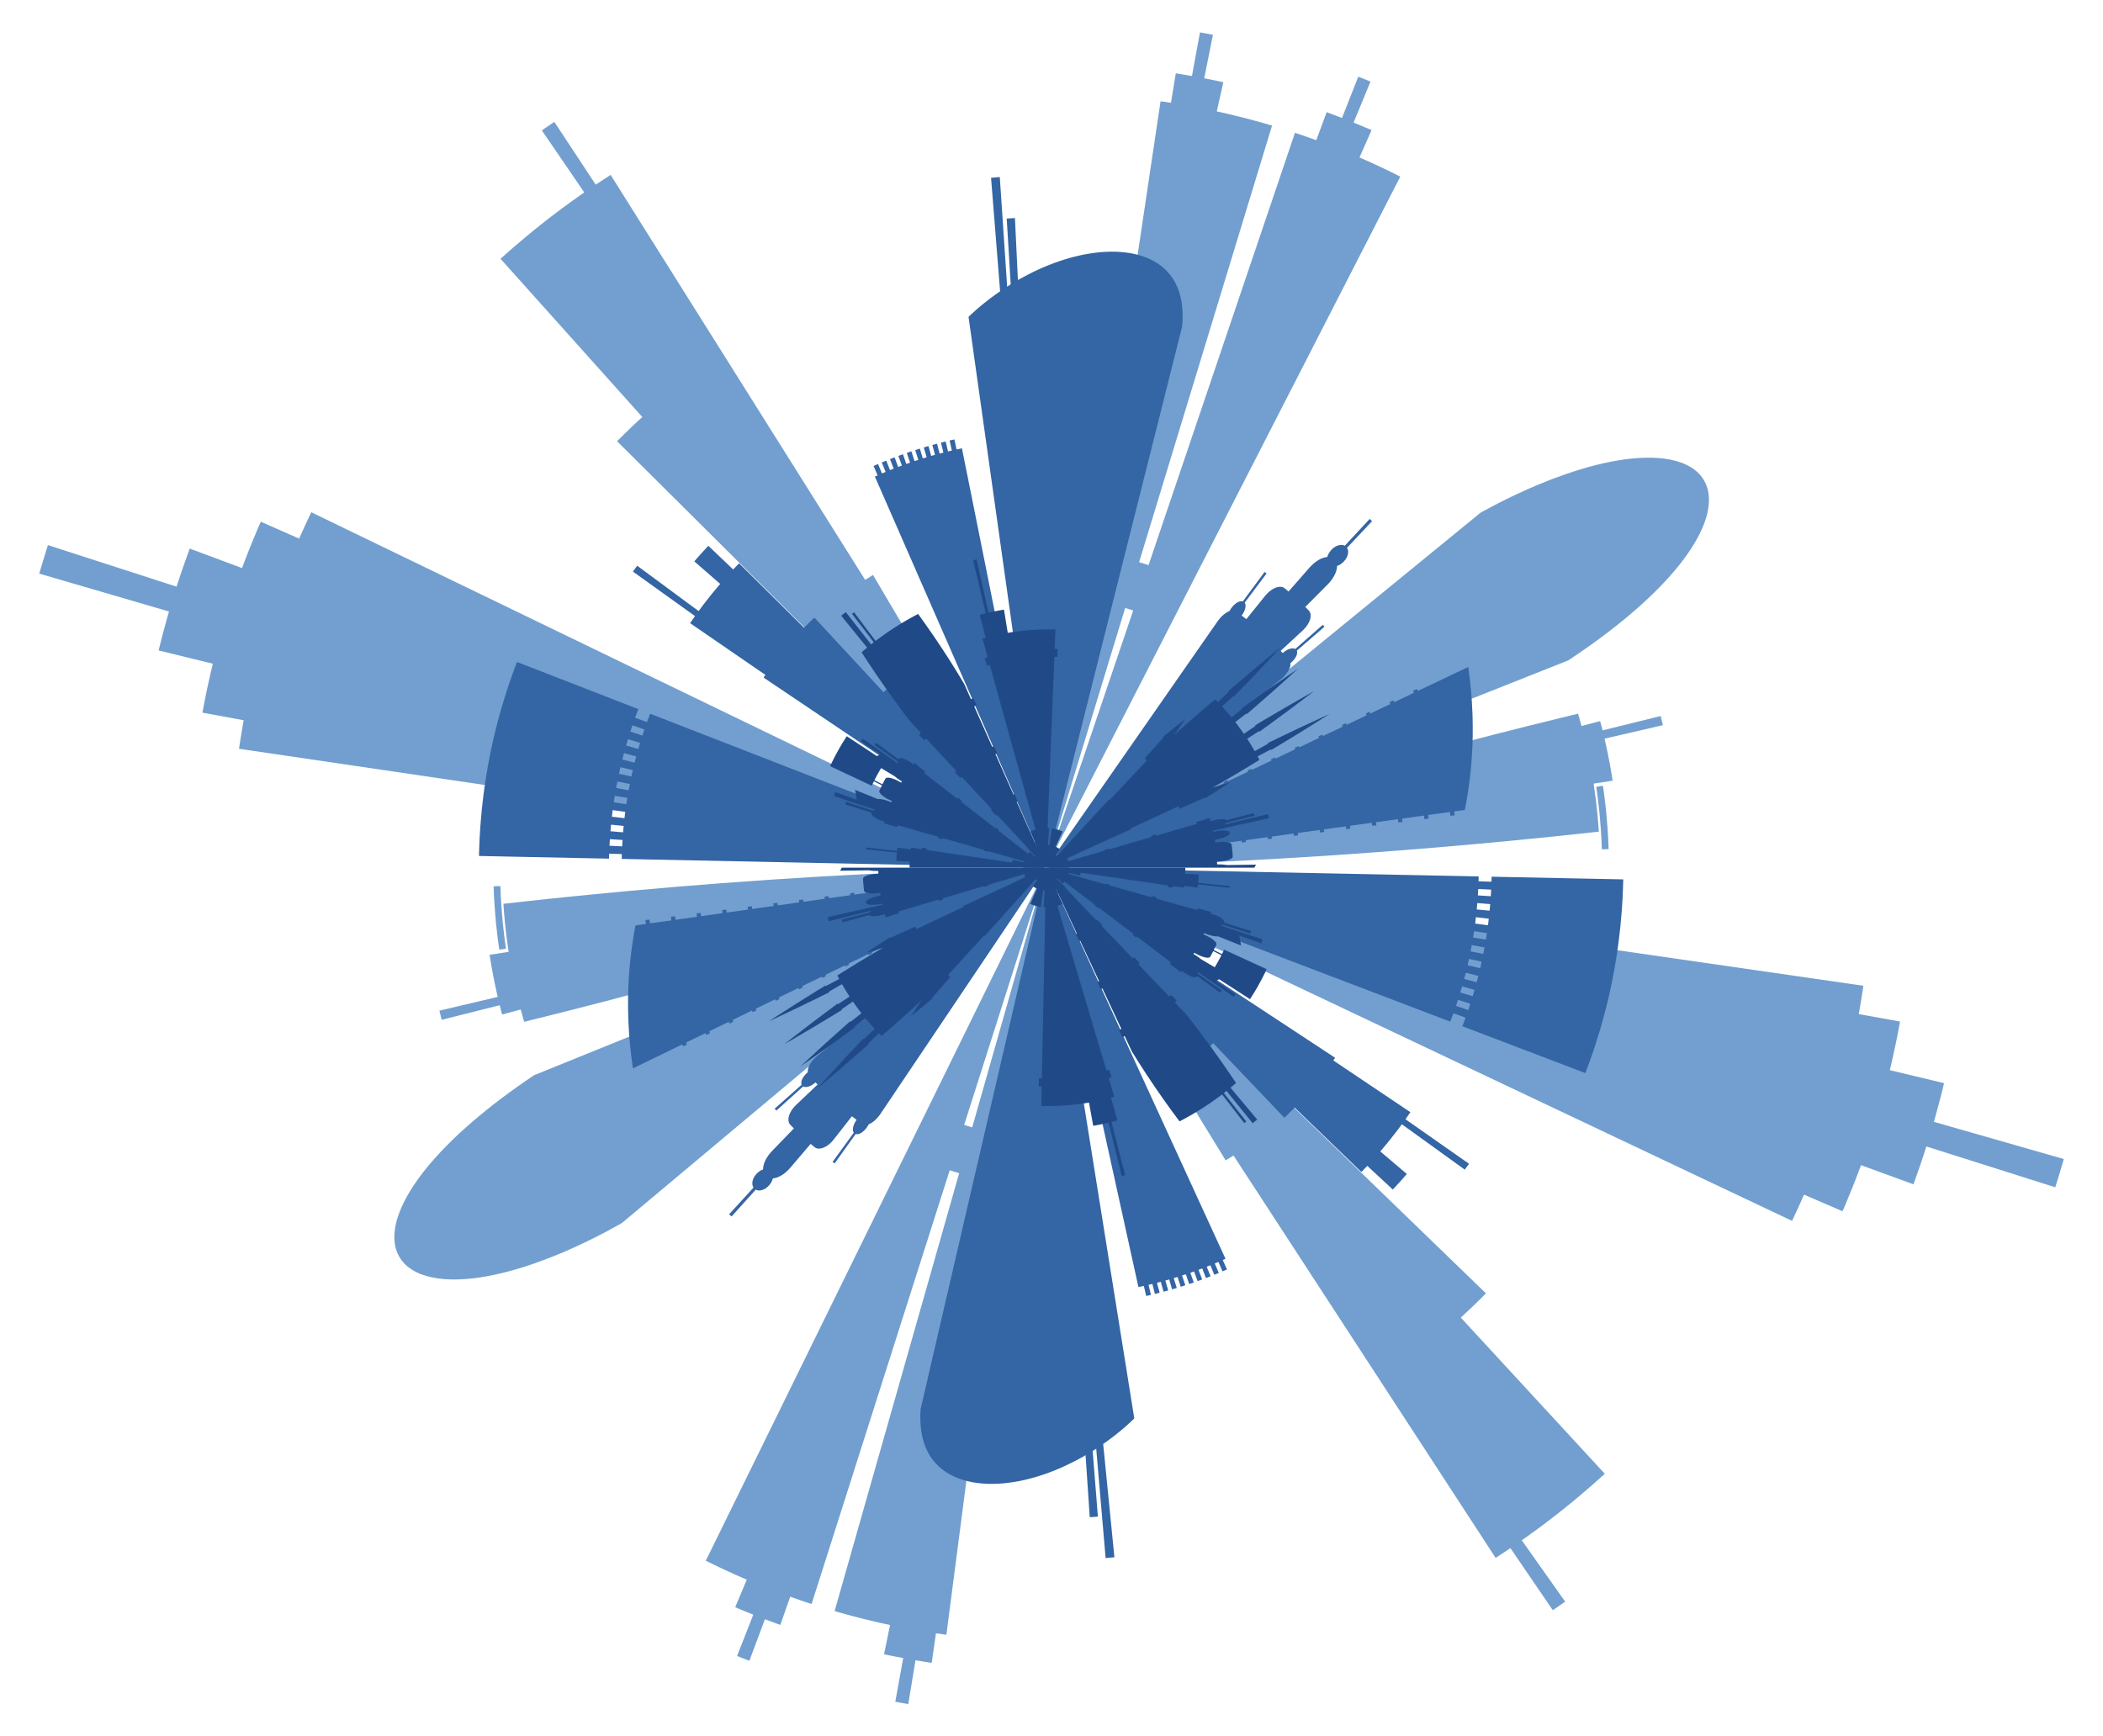 <?xml version="1.0" encoding="UTF-8"?>
<!DOCTYPE svg  PUBLIC '-//W3C//DTD SVG 1.1//EN'  'http://www.w3.org/Graphics/SVG/1.1/DTD/svg11.dtd'>
<svg enable-background="new 0 0 2012.619 1662.004" version="1.1" viewBox="0 0 2012.6 1662" xml:space="preserve" xmlns="http://www.w3.org/2000/svg">

	
		<g fill="#729FCF">
			<path d="m1497.9 1533-5.91 4.116c-1.48 1.025-2.961 2.049-4.071 2.818-1.121 0.752-1.869 1.254-1.869 1.254l-40.549-59.421s-3.537 2.349-7.075 4.698c-3.547 2.335-7.093 4.671-7.093 4.671l-250.83-385.13s-1.874 1.163-3.749 2.326c-0.934 0.587-1.867 1.174-2.568 1.614-0.347 0.226-0.646 0.397-0.855 0.518-0.208 0.122-0.327 0.191-0.327 0.191l-171.75-279.86c-0.013-0.024 0.052-0.067 0.057-0.064l241.13 223.79s-0.292 0.316-0.73 0.79c-0.219 0.237-0.473 0.514-0.747 0.811-0.283 0.287-0.585 0.594-0.887 0.9-1.204 1.229-2.407 2.458-2.407 2.458l184.36 178.42s-1.459 1.494-3.647 3.735c-2.237 2.193-5.219 5.117-8.202 8.042-0.748 0.728-1.497 1.456-2.234 2.173-0.751 0.702-1.49 1.393-2.205 2.062-1.432 1.336-2.768 2.583-3.913 3.651-2.293 2.135-3.822 3.557-3.822 3.557l137.81 149.5-11.87 10.605c-7.188 6.287-16.881 14.553-26.836 22.498-4.928 4.034-10.009 7.875-14.733 11.526-4.712 3.667-9.228 6.933-13.076 9.764-3.856 2.819-7.063 5.178-9.359 6.757-2.283 1.598-3.588 2.51-3.588 2.51l41.542 58.733z"/>
			<path d="m422.67 976.1-2.139-8.768 55.783-13.147s-0.163-0.62-0.395-1.718c-0.24-1.096-0.582-2.662-0.992-4.541-0.409-1.88-0.886-4.072-1.397-6.422-0.518-2.348-0.958-4.876-1.455-7.391-0.481-2.519-0.962-5.038-1.413-7.4-0.395-2.372-0.763-4.585-1.079-6.483-0.628-3.795-1.047-6.326-1.047-6.326l18.235-2.856s-0.029-0.178-0.085-0.513c-0.047-0.336-0.116-0.828-0.204-1.455-0.176-1.253-0.427-3.044-0.728-5.192-0.291-2.15-0.673-4.653-1.004-7.344-0.309-2.694-0.638-5.568-0.967-8.442-0.16-1.438-0.338-2.873-0.479-4.29-0.127-1.418-0.251-2.814-0.372-4.164-0.24-2.701-0.464-5.223-0.655-7.384-0.203-2.16-0.272-3.968-0.367-5.23-0.08-1.263-0.126-1.985-0.126-1.985s8.141-0.9 22.388-2.475c14.017-1.532 33.96-3.663 57.946-6.035 23.977-2.373 51.957-4.978 81.953-7.498 30.027-2.526 62.067-4.964 94.116-7.111 32.049-2.152 64.108-4.015 94.167-5.52 30.059-1.509 58.119-2.665 82.171-3.515 24.04-0.852 44.136-1.405 58.175-1.756 14.047-0.323 22.074-0.508 22.074-0.508s0.035 0.492 0.083 0.988c0.015 0.251 0.136 0.478 0.16 0.663 0.041 0.036 0.04 0.081 0.018 0.127 0.036 0.028 0.061 0.055 0.062 0.083 4e-3 0.027-7e-3 0.053-0.014 0.071 0.016 0.01 0.025 0.015 0.025 0.015s-7.601 2.608-20.903 7.173c-13.319 4.541-32.329 10.967-55.207 18.502-22.878 7.537-49.625 16.175-78.37 25.174-28.744 9.003-59.487 18.364-90.321 27.448-30.832 9.089-61.765 17.906-90.782 25.924-29.029 8.027-56.199 15.278-79.528 21.358-23.337 6.084-42.796 10.994-56.482 14.412-13.91 3.455-21.859 5.43-21.859 5.43s-0.218-0.734-0.546-1.836c-0.163-0.551-0.353-1.194-0.557-1.882-0.188-0.693-0.389-1.432-0.589-2.172-0.801-2.958-1.602-5.915-1.602-5.915l-17.82 4.81-1.198-4.434c-0.547-2.23-1.095-4.46-1.095-4.46l-55.579 13.99zm49.72-127.78 6.483-0.218s0.144 3.758 0.359 9.396c0.375 5.629 0.736 13.145 1.482 20.632 0.167 1.873 0.334 3.746 0.499 5.59 0.174 1.843 0.406 3.65 0.598 5.403 0.411 3.502 0.752 6.776 1.122 9.572 0.782 5.587 1.303 9.312 1.303 9.312l-6.415 0.962s-0.528-3.771-1.32-9.428c-0.375-2.831-0.721-6.146-1.137-9.691-0.195-1.774-0.429-3.604-0.605-5.47-0.167-1.867-0.336-3.763-0.505-5.66-0.755-7.58-1.122-15.189-1.5-20.888-0.218-5.706-0.364-9.512-0.364-9.512z"/>
			<path d="m998.71 832.51c-0.038 0.025-0.504-0.837-0.482-0.845l-487.16 197.49c-11.525 7.734-22.185 15.335-32.03 22.776-9.838 7.438-18.771 14.677-26.989 21.752-16.462 14.163-29.652 27.484-40.24 39.922-5.316 6.23-9.848 12.177-13.815 17.907-3.954 5.724-7.308 11.214-10.069 16.438-2.725 5.205-4.885 10.159-6.529 14.851-1.642 4.691-2.79 9.134-3.378 13.262-1.2 8.268-0.622 15.524 1.665 21.589 2.245 6.092 5.959 11.133 10.967 15.058 2.486 1.974 5.258 3.694 8.273 5.169 3.001 1.484 6.34 2.662 9.829 3.641 7.012 1.937 14.78 2.977 23.19 3.11 8.391 0.148 17.222-0.47 26.357-1.803 9.141-1.336 18.485-3.314 27.763-5.749 4.629-1.209 9.283-2.563 13.885-4.001 4.601-1.438 9.153-2.963 13.627-4.549 8.952-3.176 17.562-6.579 25.663-10.039 16.225-6.938 30.215-13.956 40.162-19.216 4.974-2.631 8.935-4.818 11.663-6.35 2.745-1.566 4.222-2.408 4.222-2.408l403.43-338z"/>
			<path d="m856.82 1628.8 7.555-41.796s-4.592-0.872-9.184-1.745c-2.299-0.423-4.578-0.941-6.295-1.295-1.714-0.365-2.857-0.609-2.857-0.609l5.767-27.996s-3.343-0.722-8.359-1.804c-2.511-0.525-5.418-1.238-8.538-1.981-3.117-0.754-6.442-1.559-9.766-2.363-6.637-1.66-13.232-3.483-18.189-4.81-2.481-0.655-4.522-1.295-5.962-1.702-1.436-0.42-2.257-0.661-2.257-0.661l119.21-419.13s-2.272-0.669-4.543-1.337c-2.25-0.738-4.5-1.475-4.5-1.475l-132.19 415.16s-1.285-0.416-3.213-1.039c-0.963-0.314-2.086-0.68-3.29-1.073-1.197-0.413-2.473-0.855-3.75-1.296-5.101-1.781-10.201-3.562-10.201-3.562l-9.465 26.971s-0.926-0.326-2.315-0.816c-1.391-0.485-3.224-1.19-5.066-1.872-3.677-1.383-7.354-2.765-7.354-2.765l-14.881 39.782s-2.953-1.121-5.906-2.241c-2.934-1.171-5.867-2.341-5.867-2.341l15.499-39.545s-4.335-1.756-8.669-3.513c-2.168-0.878-4.33-1.768-5.936-2.473-1.611-0.694-2.685-1.156-2.685-1.156l11.076-26.351s-2.479-1.075-6.197-2.687c-1.855-0.815-4.03-1.742-6.338-2.786-2.3-1.06-4.754-2.192-7.208-3.323-2.45-1.14-4.9-2.279-7.197-3.348-2.295-1.072-4.405-2.14-6.228-3.025-3.635-1.793-6.059-2.988-6.059-2.988l324.53-661c-7e-3 0.017 0.35 0.141 0.35 0.141l-77.608 243.73s1.912 0.63 3.824 1.259c1.932 0.566 3.863 1.132 3.863 1.132l69.997-246.1s0.366 0.091 0.369 0.076l-95.073 731.66-9.983-1.387-4.069 28.293s-0.97-0.151-2.424-0.378c-1.454-0.233-3.392-0.544-5.33-0.855-3.875-0.634-7.749-1.267-7.749-1.267l-6.903 41.909s-0.779-0.129-1.946-0.323c-1.168-0.19-2.724-0.453-4.275-0.748-3.108-0.579-6.211-1.156-6.211-1.156z"/>
			<path d="m1966.9 1136.4-123.33-39.066s-0.735 2.277-1.838 5.692c-1.118 3.41-2.562 7.972-4.161 12.482-1.584 4.515-3.169 9.03-4.357 12.416-1.186 3.387-2.035 5.624-2.035 5.624l-50.171-18.318s-1.047 2.781-2.616 6.953c-1.588 4.165-3.655 9.738-5.921 15.233-2.24 5.505-4.455 11.021-6.214 15.117-1.771 4.091-2.953 6.818-2.953 6.818l-36.853-15.902s-0.69 1.581-1.725 3.952c-1.039 2.37-2.409 5.536-3.876 8.659-2.912 6.255-5.824 12.511-5.824 12.511l-710.02-336.25c-0.022-0.011 0-0.087 0.09-0.179-0.027-0.044-0.021-0.076 0.033-0.091-0.012-0.042-0.025-0.084 0.044-0.099-0.049-0.057 8e-3 -0.078 0.025-0.114-0.015-0.026-0.015-0.046 1e-3 -0.062 8e-3 -8e-3 0.02-0.015 0.035-0.02 8e-3 -8e-3 -0.014-0.025-0.013-0.035 0.061-0.312 0.159-0.618 0.133-0.623l777.91 112.42s-0.243 1.701-0.606 4.253c-0.345 2.555-0.939 5.941-1.483 9.334-0.565 3.39-1.13 6.78-1.554 9.323-0.418 2.544-0.746 4.231-0.746 4.231l39.502 7.119s-0.552 2.92-1.379 7.299c-0.422 2.188-0.913 4.741-1.44 7.476-0.27 1.366-0.549 2.778-0.832 4.213-0.306 1.43-0.616 2.883-0.926 4.336-1.252 5.809-2.51 11.617-3.504 15.961-1.043 4.333-1.738 7.222-1.738 7.222l51.935 12.466s-0.567 2.324-1.417 5.81c-0.43 1.742-0.932 3.774-1.47 5.951-0.55 2.174-1.18 4.482-1.793 6.794-1.251 4.618-2.501 9.236-3.439 12.7-0.467 1.732-0.883 3.168-1.18 4.172-0.294 1.005-0.462 1.579-0.462 1.579l124.37 35.611s-2.003 6.773-4.006 13.547c-1.011 3.384-2.03 6.765-2.849 9.284-0.805 2.522-1.343 4.204-1.343 4.204z"/>
		</g>
		<g fill="#3465A4">
			<path d="m1170 1216.9-3.961-9.063s-0.217 0.095-0.542 0.238c-0.326 0.141-0.755 0.341-1.197 0.513-0.878 0.357-1.755 0.713-1.755 0.713l3.878 9.098-4.299 1.756-3.777-9.139s-0.876 0.359-1.752 0.719c-0.438 0.18-0.876 0.359-1.205 0.494-0.332 0.125-0.554 0.209-0.554 0.209l3.692 9.173-4.397 1.667-3.589-9.213-3.54 1.35 3.504 9.245s-1.081 0.423-2.182 0.795c-1.096 0.384-2.191 0.769-2.191 0.769l-3.402-9.282-3.573 1.259 3.316 9.312s-1.094 0.387-2.189 0.775c-0.544 0.202-1.102 0.364-1.515 0.503-0.414 0.134-0.691 0.223-0.691 0.223l-3.213-9.347-3.604 1.167 3.126 9.375-4.416 1.438-3.022-9.408-3.688 1.09 2.934 9.435-4.45 1.327-2.83-9.466s-0.908 0.269-1.816 0.537c-0.915 0.246-1.83 0.491-1.83 0.491l2.742 9.491-4.483 1.212-2.637-9.519s-0.914 0.249-1.828 0.497c-0.457 0.125-0.914 0.25-1.256 0.343-0.342 0.097-0.573 0.147-0.573 0.147l2.549 9.542-4.513 1.096-2.443-9.569-3.68 0.901 2.355 9.59s-0.285 0.07-0.714 0.176c-0.427 0.109-0.999 0.246-1.575 0.364-1.149 0.248-2.298 0.497-2.298 0.497l-2.247-9.615-5.16 1.125-88.403-401.43c-3e-3 -0.022-0.018-0.025-1e-3 9e-3l171.72 374.36-2.631 1.147 4.061 9.019-4.255 1.864z"/>
			<path d="m1401.8 1119.5-60.213-43.428s-0.306 0.42-0.84 1.154c-0.541 0.729-1.283 1.795-2.227 3.033-0.948 1.235-2.055 2.676-3.241 4.22-1.189 1.541-2.423 3.212-3.748 4.811-2.616 3.225-5.178 6.494-7.228 8.84-2.01 2.379-3.35 3.966-3.35 3.966l25.408 21.574s-0.793 0.971-2.054 2.366c-1.248 1.406-2.911 3.281-4.575 5.156-1.639 1.897-3.388 3.695-4.659 5.08-1.281 1.376-2.134 2.294-2.134 2.294l-24.421-22.671s-0.347 0.374-0.868 0.935c-0.517 0.564-1.213 1.311-1.935 2.033-1.427 1.459-2.855 2.919-2.855 2.919l-63.85-61.631s-0.604 0.621-1.51 1.553c-0.886 0.952-2.15 2.138-3.388 3.35s-2.477 2.424-3.405 3.334c-0.955 0.882-1.592 1.469-1.592 1.469l-68.021-71.401s-1.123 1.025-2.772 2.602c-0.856 0.754-1.854 1.634-2.924 2.576-0.538 0.467-1.06 0.99-1.645 1.458-0.574 0.48-1.158 0.968-1.741 1.455-0.578 0.494-1.156 0.989-1.724 1.475-0.558 0.5-1.161 0.927-1.711 1.38-1.116 0.887-2.144 1.732-3.026 2.456-1.829 1.364-3.027 2.301-3.027 2.301l-141.47-183.71s-0.018-0.022 0.018 0.023c-0.015-0.019-0.028-0.035-0.018-0.022-3e-3 -3e-3 0.03 0.037 0.012 0.015l-0.016-0.018 0.016 0.018c0.019 0.021-0.015-0.017-0.013-0.014-0.011-0.012 3e-3 4e-3 0.019 0.022-0.038-0.041-0.02-0.021-0.02-0.021 0.015 0.016-1e-3 2e-3 -1e-3 2e-3s8e-3 7e-3 0.021 0.019c-0.017-0.015-0.037-0.032-0.02-0.018l0.018 0.016-0.017-0.014c-0.01-9e-3 -0.011-9e-3 1e-3 1e-3 0.03 0.025-2e-3 -2e-3 -8e-3 -6e-3s2e-3 2e-3 0.025 0.02c-0.018-0.014-0.032-0.024-0.026-0.02 0 0 0.044 0.033 0.01 8e-3 -0.014-0.01-0.015-0.01-5e-3 -3e-3l0.022 0.016-0.021-0.014c-0.019-0.013-2e-3 -1e-3 0.018 0.013-0.013-8e-3 -0.02-0.013-0.02-0.013l276.66 181.98s-0.423 0.649-0.846 1.298c-0.207 0.328-0.431 0.644-0.599 0.882-0.167 0.238-0.278 0.397-0.278 0.397l73.766 49.518-4.699 6.783 60.82 42.585s-0.241 0.359-0.628 0.879c-0.382 0.524-0.891 1.222-1.401 1.92-1.02 1.394-2.039 2.791-2.039 2.791z"/>
			<path d="m697.8 1162.2 23.303-25.482c-1.119-1.705-1.394-3.966-0.874-6.326 0.516-2.358 1.865-4.854 3.88-6.983 1.879-1.986 4.028-3.339 6.158-4.094-0.032-5.311 3.106-11.976 8.669-17.71l20.846-21.554s-0.837-0.813-1.674-1.627c-0.85-0.8-1.649-1.652-1.649-1.652-1.963-2.027-2.387-5.197-1.417-8.656 1.008-3.503 3.388-7.272 6.855-10.558l20.533-19.487-1.954-2.095c-2.12 1.921-4.41 3.291-6.52 3.988-2.099 0.689-3.98 0.672-5.309-0.095l-25.67 23.116-1.61-1.811 25.802-22.912c-0.315-0.717-0.419-1.559-0.318-2.484 0.115-0.937 0.426-1.949 0.914-2.987 0.977-2.076 2.668-4.253 4.898-6.167l0.413-0.354c-0.293-2.187 0.41-4.85 2.021-7.626 1.618-2.785 4.087-5.636 7.191-8.187l204.92-168.49c2.054-1.676 4.887-3.988 9.874-8.058 0.865-0.719 1.872-1.557 2.984-2.481 0.323-0.276 0.677-0.578 1.049-0.896-0.013 0.011 0.015-0.013 0.022-0.019 0.013-0.012-0.039 0.035 1e-3 -2e-3 0 0-2e-3 1e-3 -9e-3 8e-3 -0.012 0.011-0.022 0.021-3e-3 3e-3 0.018-0.017 0.016-0.016-0.011 0.01 0.016-0.016 0.033-0.035 0.011-0.012-0.021 0.022-5e-3 5e-3 5e-3 -5e-3 7e-3 -8e-3 7e-3 -8e-3 1e-3 -2e-3 5e-3 -6e-3 8e-3 -0.014-0.017 0.018 0.032-0.042 0.014-0.019 0 0 0.011-0.016 0.018-0.025 0.018-0.025-0.293 0.418-0.572 0.816-0.827 1.18-0.804 1.181-1.533 2.252-2.159 3.172-3.588 5.376-5.627 8.43-7.104 10.644l-148.4 220.58c-3.355 4.999-7.491 8.577-11.242 9.991-0.457 0.906-0.994 1.828-1.614 2.728-1.669 2.42-3.647 4.323-5.6 5.505-1.939 1.166-3.829 1.579-5.318 1.105l-20.125 28.146-1.959-1.425 20.298-27.974c-0.451-0.624-0.735-1.402-0.834-2.315-0.093-0.92-0.017-1.953 0.221-3.048 0.476-2.191 1.603-4.633 3.296-6.951l-2.248-1.716c-0.566-0.424-1.129-0.852-1.533-1.195-0.411-0.335-0.685-0.558-0.685-0.558l-17.446 22.332c-2.942 3.771-6.444 6.483-9.799 7.786-1.676 0.653-3.313 0.956-4.81 0.876-1.483-0.096-2.801-0.606-3.88-1.514l-3.572-3.006-19.462 22.83c-5.182 6.099-11.461 9.799-16.703 10.222-0.55 2.196-1.714 4.491-3.507 6.549-1.929 2.214-4.242 3.753-6.534 4.496-2.279 0.731-4.588 0.719-6.34-0.281l-23.15 25.672-2.293-2.137z"/>
			<path d="m608.16 885.76 9.991-1.405-0.522-3.679 3.936-0.515 0.517 3.641 20.473-2.879-0.491-3.445 3.936-0.515 0.486 3.407 20.554-2.891-0.459-3.209 3.936-0.515 0.454 3.171 20.554-2.891-0.428-2.974 3.936-0.515 0.423 2.936 20.473-2.879-0.397-2.739 3.936-0.515 0.392 2.701 20.554-2.891-0.365-2.503 3.936-0.515 0.36 2.465 20.555-2.891-0.334-2.268 3.936-0.515 0.329 2.23 20.473-2.879-0.303-2.033 3.936-0.515 0.298 1.995 20.554-2.891-0.272-1.798 3.936-0.515 0.267 1.76 20.554-2.891-0.24-1.562 3.936-0.515 0.235 1.524 20.473-2.879-0.209-1.327 3.936-0.515 0.204 1.289 20.554-2.891-0.084-0.546c-0.047-0.273-0.093-0.545-0.093-0.545l3.936-0.515s0.045 0.263 0.091 0.526l0.082 0.528 20.554-2.891s-0.034-0.214-0.068-0.429l-0.078-0.428 3.936-0.515s0.038 0.204 0.075 0.409l0.066 0.41 20.473-2.879s-0.026-0.156-0.053-0.311c-0.031-0.155-0.063-0.31-0.063-0.31l3.936-0.515s0.03 0.146 0.06 0.291c0.025 0.146 0.05 0.293 0.05 0.293l20.554-2.891s-0.018-0.097-0.037-0.194c-0.024-0.096-0.047-0.192-0.047-0.192l3.936-0.515s0.022 0.087 0.045 0.174c0.017 0.087 0.034 0.175 0.034 0.175l20.554-2.891c6e-3 -1e-3 -0.046-0.151-0.052-0.151l3.936-0.515c6e-3 -1e-3 0.054 0.112 0.047 0.113l12.202-1.716s0.015-3e-3 -0.032 4e-3c9e-3 -2e-3 0.019-3e-3 0.032-5e-3l-0.029 5e-3c-0.016 3e-3 0.026-5e-3 0.026-5e-3 -0.012 2e-3 0.01-5e-3 -2e-3 -3e-3 -0.012 4e-3 -0.024 7e-3 -0.033 0.01 0.041-0.017 0.042-0.019 0.021-9e-3l-0.019 9e-3 0.016-7e-3 0.016-8e-3c-0.02 0.01-0.032 0.015-0.032 0.015l-11.094 5.39c-4e-3 2e-3 0.054 0.049 0.051 0.051l-3.564 1.756c3e-3 -1e-3 -0.064-0.069-0.06-0.07l-18.688 9.08 0.11 0.173-3.564 1.756-0.12-0.193-18.688 9.08 0.17 0.296-3.564 1.756-0.179-0.316-18.614 9.043 0.229 0.418-3.564 1.756-0.238-0.438-18.688 9.08 0.288 0.541-3.564 1.756-0.298-0.56-18.688 9.08 0.348 0.663-3.564 1.756-0.357-0.683-18.614 9.043 0.407 0.785-3.564 1.756-0.417-0.805-18.688 9.08 0.467 0.908-3.564 1.756-0.476-0.928-18.688 9.08 0.526 1.031-3.564 1.756-0.536-1.05-18.614 9.043 0.585 1.153-3.564 1.756-0.595-1.172-18.688 9.08 0.645 1.275-3.564 1.756-0.654-1.295-18.688 9.08 0.704 1.398-3.564 1.756-0.714-1.418-18.614 9.043 0.763 1.52-3.564 1.756-0.773-1.54-18.688 9.08 0.823 1.643-3.564 1.756-0.832-1.662-18.688 9.08 0.882 1.765-3.564 1.756-0.892-1.785-18.614 9.043 0.941 1.888-3.564 1.756-0.951-1.907-47.204 22.934s-0.307-2.226-0.844-6.122c-0.133-0.968-0.28-2.04-0.44-3.207-0.079-0.582-0.161-1.188-0.246-1.816-0.07-0.633-0.143-1.289-0.219-1.967-0.297-2.691-0.633-5.727-0.999-9.039-0.276-3.303-0.576-6.881-0.893-10.666-0.214-3.764-0.44-7.733-0.673-11.839-0.061-2.047-0.124-4.127-0.187-6.234-0.051-2.101-0.156-4.2-0.137-6.348-6e-3 -2.13-0.012-4.276-0.018-6.431 4e-3 -1.075-0.022-2.139 8e-3 -3.22l0.078-3.233c0.052-2.141 0.104-4.282 0.156-6.414 0.074-2.129 0.209-4.257 0.309-6.348 0.121-2.097 0.187-4.154 0.348-6.202 0.161-2.039 0.32-4.053 0.477-6.033 0.263-3.932 0.739-7.75 1.105-11.321 0.336-3.566 0.869-6.953 1.264-10.038 0.217-1.546 0.387-3.016 0.614-4.421 0.228-1.401 0.445-2.73 0.649-3.979 0.412-2.491 0.742-4.643 1.059-6.416 0.668-3.54 1.055-5.562 1.055-5.562z"/>
			<path d="m1001.1 830.48c1e-3 4e-3 -6e-3 -0.042-1e-3 -6e-3 8e-3 0.056-4e-3 -0.033-1e-3 -0.014l5e-3 0.036-4e-3 -0.037c-1e-3 -0.011 5e-3 0.047 3e-3 0.027-2e-3 -0.026-2e-3 -0.035-1e-3 -0.023l2e-3 0.033-2e-3 -0.033c-1e-3 -0.014 0-6e-3 2e-3 0.027 0-8e-3 -1e-3 -0.048 0-0.032l1e-3 0.033v-0.029c0-0.015 1e-3 -4e-3 0 0.035 1e-3 -0.038 2e-3 -0.05 1e-3 -0.034 0 0-1e-3 0.041-1e-3 0.026l2e-3 -0.031c2e-3 -0.023-3e-3 0.05-1e-3 0.023 5e-3 -0.064-3e-3 0.04 3e-3 -0.024-8e-3 0.063 8e-3 -0.044-3e-3 0.033 5e-3 -0.031 9e-3 -0.048 0-1e-3 3e-3 -0.014 9e-3 -0.044 5e-3 -0.023-2e-3 0.011-5e-3 0.021-6e-3 0.03 2e-3 -9e-3 4e-3 -0.016 5e-3 -0.022 2e-3 -7e-3 3e-3 -0.011 3e-3 -0.011l-120.1 518.35c-0.572 8.542-0.232 16.264 0.983 23.128 1.217 6.85 3.292 12.906 6.119 18.241 0.707 1.334 1.46 2.622 2.258 3.867 0.8 1.236 1.65 2.404 2.539 3.542 1.781 2.268 3.734 4.362 5.841 6.29 4.205 3.905 9.067 6.919 14.384 9.407 1.331 0.614 2.687 1.209 4.076 1.733 1.391 0.513 2.808 0.99 4.25 1.43 2.884 0.88 5.865 1.617 8.924 2.219 3.063 0.574 6.212 0.947 9.415 1.229 3.205 0.268 6.465 0.451 9.778 0.382 3.31-0.038 6.66-0.193 10.031-0.453s6.773-0.75 10.173-1.268c6.8-1.001 13.628-2.678 20.336-4.536 13.427-3.932 26.375-9.225 38.01-15.287 2.91-1.511 5.743-2.994 8.483-4.56 2.739-1.583 5.389-3.166 7.942-4.737 5.11-3.089 9.812-6.368 14.075-9.385 4.266-2.991 8.066-6.018 11.386-8.677 1.659-1.337 3.196-2.603 4.605-3.783 1.409-1.187 2.684-2.337 3.831-3.357 4.582-4.108 7.077-6.593 7.077-6.593l-84.43-527.16z"/>
			<polygon points="1048.1 1304.8 1042.1 1305.3 1058.1 1491.3 1066.5 1490.5"/>
			<polygon points="1035.9 1265.9 1030.4 1266.3 1042.9 1452.2 1050.7 1451.6"/>
			<path d="m1517.2 1027.1-117.72-44.846s0.783-2.058 1.566-4.117c0.387-1.031 0.798-2.053 1.069-2.833 0.273-0.779 0.455-1.299 0.455-1.299l-2.301-0.822-7.061-2.524-2.301-0.823s-0.177 0.505-0.441 1.261c-0.262 0.758-0.663 1.75-1.038 2.751-0.76 1.999-1.521 3.997-1.521 3.997l-386.81-147.36c3e-3 1e-3 -0.023-8e-3 0.022 8e-3 6e-3 2e-3 -0.042-0.015-0.024-8e-3l0.024 8e-3 -0.027-9e-3 0.028 9e-3c-0.023-7e-3 -0.033-0.01-0.027-8e-3 0.062 0.018-0.034-9e-3 0.01 4e-3 0.045 0.012-0.012-3e-3 -0.012-3e-3 -0.013-3e-3 0.028 7e-3 0.028 7e-3 -0.029-6e-3 -0.036-8e-3 -0.023-5e-3l0.026 6e-3 -0.03-6e-3c-0.011-2e-3 5e-3 2e-3 0.034 7e-3 -0.033-6e-3 -0.044-7e-3 -0.034-5e-3l0.03 5e-3 -0.027-4e-3c-0.014-2e-3 -8e-3 -1e-3 0.017 3e-3 0.026 3e-3 -0.039-5e-3 -0.025-3e-3l0.031 4e-3c-0.065-6e-3 -5e-3 0-5e-3 0-0.042-3e-3 -0.031-1e-3 7e-3 1e-3 -0.02-1e-3 -0.045-2e-3 -0.032-1e-3 0 0 0.048 2e-3 0.03 1e-3h-0.018l414 8.398s-0.014 1.162-0.028 2.325c-0.047 1.162-0.093 2.323-0.093 2.323l9.94 0.313 2.443 0.077s0.047-1.196 0.095-2.393l0.03-2.394 125.98 2.555s-0.01 0.742-0.029 2.132c-0.015 1.391-0.117 3.428-0.206 6.022-0.103 2.594-0.229 5.743-0.373 9.356-0.229 3.608-0.487 7.68-0.768 12.121-0.33 4.438-0.797 9.237-1.24 14.316-0.25 2.537-0.572 5.137-0.868 7.797-0.318 2.658-0.584 5.381-0.968 8.135-0.385 2.755-0.776 5.555-1.172 8.39-0.203 1.417-0.39 2.845-0.611 4.275-0.236 1.428-0.472 2.863-0.71 4.304-0.478 2.881-0.96 5.785-1.444 8.7-0.554 2.903-1.11 5.817-1.666 8.731-4.433 23.324-10.822 46.227-16.313 63.153-0.687 2.116-1.346 4.144-1.973 6.073-0.635 1.926-1.298 3.732-1.89 5.44-1.208 3.408-2.229 6.391-3.131 8.825-1.844 4.854-2.896 7.628-2.896 7.628zm-92.569-175.72-7.492-0.369-2.441-0.12s-6e-3 0.384-0.041 0.959c-0.038 0.575-0.088 1.341-0.138 2.107-0.098 1.532-0.197 3.065-0.197 3.065l2.439 0.157 7.486 0.48 2.439 0.157s0.101-1.578 0.202-3.157c0.051-0.789 0.103-1.578 0.141-2.17 0.036-0.592 0.043-0.988 0.043-0.988l-2.441-0.121zm-0.918 13.783-7.476-0.613-2.436-0.2-0.543 6.118 9.899 0.96 2.433 0.236 0.559-6.301-2.436-0.2zm-1.375 13.863-7.452-0.858-2.428-0.28-0.346 3.052c-0.09 0.763-0.162 1.527-0.244 2.097l-0.135 0.95 2.424 0.316 7.438 0.969 2.424 0.316s0.056-0.391 0.139-0.979c0.084-0.587 0.159-1.375 0.252-2.16 0.178-1.571 0.357-3.143 0.357-3.143l-2.429-0.28zm-1.786 13.697-7.42-1.101-2.418-0.359s-0.052 0.38-0.131 0.951c-0.07 0.572-0.199 1.329-0.328 2.086-0.253 1.515-0.506 3.029-0.506 3.029l2.412 0.394 7.403 1.211 2.412 0.394 0.52-3.12c0.132-0.78 0.265-1.559 0.337-2.148 0.081-0.588 0.135-0.979 0.135-0.979l-2.416-0.358zm-2.252 13.628-7.38-1.342-2.405-0.437-1.158 6.032 2.398 0.473 7.359 1.451 2.398 0.473 1.192-6.213-2.404-0.437zm-2.722 13.542-9.722-2.096s-0.332 1.529-0.663 3.057c-0.165 0.765-0.33 1.529-0.453 2.103-0.137 0.57-0.229 0.95-0.229 0.95l2.381 0.551 7.308 1.692 2.381 0.551s0.094-0.392 0.236-0.979c0.127-0.591 0.297-1.378 0.467-2.165 0.342-1.574 0.684-3.149 0.684-3.149l-2.39-0.515zm-3.164 13.567-7.276-1.821-2.371-0.594s-0.09 0.373-0.226 0.933c-0.13 0.561-0.316 1.306-0.526 2.045l-0.806 2.964 2.362 0.629 7.248 1.929 2.362 0.629 0.83-3.052c0.216-0.761 0.407-1.528 0.542-2.106 0.14-0.576 0.233-0.961 0.233-0.961l-2.372-0.595zm-3.591 13.338-7.213-2.057-2.35-0.67-1.753 5.887 2.34 0.705 7.181 2.164 2.34 0.705 1.806-6.063-2.351-0.671zm-4.056 13.204-7.141-2.291-2.327-0.747-0.946 2.922c-0.236 0.731-0.471 1.462-0.648 2.01-0.19 0.544-0.317 0.906-0.317 0.906l9.421 3.178 2.315 0.781s0.13-0.373 0.326-0.933c0.182-0.564 0.425-1.317 0.668-2.07 0.488-1.505 0.975-3.009 0.975-3.009l-2.326-0.747z"/>
		</g>
		<g fill="#204A87">
			<path d="m1198.8 1075.1-24.989-30.921s-0.631 0.516-1.263 1.031c-0.64 0.505-1.296 0.99-1.296 0.99l21.492 27.249-1.946 1.486-21.275-27.417s-0.819 0.634-2.047 1.585c-1.255 0.916-2.928 2.138-4.601 3.36-0.823 0.63-1.681 1.211-2.484 1.756-0.798 0.553-1.544 1.069-2.182 1.511-0.636 0.447-1.165 0.819-1.536 1.079-0.367 0.266-0.592 0.396-0.592 0.396s-1.667 1.069-4.139 2.717c-0.308 0.207-0.63 0.422-0.963 0.645-0.341 0.21-0.694 0.426-1.056 0.649-0.723 0.449-1.485 0.922-2.274 1.412-0.786 0.494-1.597 1.005-2.422 1.525-0.842 0.492-1.697 0.991-2.551 1.491-0.85 0.507-1.701 1.014-2.538 1.514-0.833 0.506-1.691 0.939-2.497 1.399-1.631 0.887-3.113 1.787-4.435 2.466-2.638 1.367-4.379 2.31-4.379 2.31s-3.06-4.031-7.571-10.219c-4.506-6.172-10.396-14.451-16.088-22.809-2.843-4.164-5.667-8.397-8.276-12.376-2.609-3.977-5.005-7.703-7.038-10.904-4.064-6.403-6.688-10.703-6.688-10.703l-6.827-14.627s-0.142 0.069-0.356 0.174c-0.21 0.112-0.504 0.23-0.797 0.351-0.583 0.248-1.166 0.496-1.166 0.496l-3.099-6.894 1.116-0.474c0.28-0.116 0.563-0.228 0.763-0.336 0.204-0.1 0.341-0.167 0.341-0.167l-18.116-38.816c0.016 0.035-1.663 0.728-1.663 0.728l-3.099-6.894s1.581-0.648 1.565-0.684l-18.116-38.816s-0.061 0.032-0.152 0.081c-0.087 0.057-0.218 0.1-0.347 0.148-0.255 0.103-0.51 0.205-0.51 0.205l-3.099-6.894s0.23-0.092 0.461-0.183c0.117-0.043 0.235-0.081 0.313-0.133 0.082-0.044 0.136-0.074 0.136-0.074l-18.115-38.816c-3e-3 -7e-3 -0.071 0.073-0.172 0.081-0.094 0.024-0.182 0.06-0.182 0.06l-3.099-6.894c-3e-3 -7e-3 0.271-0.064 0.256-0.097l-6.827-14.627s1e-3 -0.015 0.012-0.024c6e-3 -4e-3 0.014-6e-3 0.027 0 7e-3 3e-3 0.014 7e-3 0.024 0.014 3e-3 -6e-3 2e-3 -0.021 5e-3 -0.028 5e-3 -0.017 0.014-0.025 0.032-0.021 8e-3 2e-3 0.02 9e-3 0.031 0.016 0-0.016 1e-3 -0.028 5e-3 -0.036 7e-3 -0.017 0.023-0.019 0.048-5e-3 0.022 8e-3 8e-3 -0.048 0.029-0.043 0.078 0.01 0.093-0.085 0.156-0.07 0.018-0.057 0.063-0.044 0.069-0.036 0.026 0.036-0.025-0.09 0.069-0.037-0.014-0.059 0.024-0.053 0.058-0.056-3e-3 -0.028 5e-3 -0.042 0.024-0.042 8e-3 -2e-3 0.026 9e-3 0.035 7e-3 -3e-3 -0.016-3e-3 -0.029 0-0.037 0.098-0.075 0.18-0.168 0.19-0.158l11.174 11.701c-4e-3 -5e-3 0.066-0.03 0.113-0.079 0.035-0.062 0.08-0.113 0.08-0.113l5.311 5.405s-0.064 0.07-0.119 0.151c-0.067 0.068-0.157 0.112-0.152 0.116l29.652 31.052s0.047-0.04 0.118-0.101c0.067-0.064 0.177-0.129 0.255-0.226 0.169-0.181 0.339-0.362 0.339-0.362l5.311 5.405s-0.189 0.2-0.378 0.399c-0.088 0.106-0.208 0.18-0.282 0.251-0.078 0.067-0.13 0.112-0.13 0.112l29.652 31.052s0.08-0.071 0.2-0.177c0.116-0.111 0.291-0.237 0.434-0.396 0.299-0.305 0.597-0.611 0.597-0.611l5.31 5.405s-0.318 0.324-0.636 0.648c-0.153 0.168-0.338 0.304-0.461 0.421-0.127 0.113-0.212 0.189-0.212 0.189l29.652 31.052s0.112-0.102 0.281-0.254c0.165-0.157 0.404-0.345 0.613-0.566 0.428-0.43 0.856-0.86 0.856-0.86l5.31 5.405s-0.447 0.448-0.895 0.897c-0.218 0.23-0.468 0.427-0.64 0.591-0.176 0.16-0.293 0.266-0.293 0.266l11.174 11.701s3.126 3.949 7.739 9.956c4.608 5.997 10.709 14.107 16.636 22.286 5.924 8.162 11.725 16.45 16.018 22.723 4.295 6.271 7.105 10.504 7.105 10.504s-0.081 0.073-0.222 0.201c-0.139 0.131-0.346 0.307-0.599 0.513-0.5 0.419-1.168 0.978-1.835 1.536-1.324 1.129-2.649 2.258-2.649 2.258l25.538 30.475-4.354 3.51z"/>
			<path d="m1073.5 1125.6-12.521-51.042s-0.228 0.058-0.627 0.16c-0.398 0.104-0.978 0.207-1.667 0.357-1.379 0.3-3.217 0.699-5.055 1.099-1.852 0.333-3.699 0.691-5.082 0.971-0.689 0.153-1.274 0.224-1.68 0.292-0.406 0.064-0.639 0.101-0.639 0.101l-4.057-22.214s-0.706 0.116-1.943 0.318c-0.617 0.108-1.366 0.238-2.226 0.388-0.865 0.115-1.841 0.244-2.905 0.385-4.244 0.663-9.949 1.212-15.658 1.646-1.43 0.079-2.858 0.175-4.263 0.285-1.409 0.049-2.795 0.097-4.136 0.143-0.67 0.03-1.33 0.06-1.975 0.089-0.646 2e-3 -1.278 4e-3 -1.894 5e-3 -1.23 0.01-2.393 0.031-3.467 0.059-2.147-0.026-3.937-0.048-5.19-0.064-1.253 0.017-1.968-0.045-1.968-0.045l0.373-18.608-1.45-0.066-1.45-0.052 0.257-7.59 1.398 0.05c0.699 0.032 1.397 0.065 1.397 0.065l3.984-198.76s4e-3 7e-3 0.01 0.019c7e-3 -6e-3 0.017-0.031 0.03-0.036 0.013-7e-3 0.028-2e-3 0.046 0.033 0.018-0.014 0.037-0.054 0.059-0.027 0.087-0.011 0.203-0.014 0.323-4e-3 0.121 8e-3 0.225-0.07 0.316-0.063 0.014-0.035 0.036-0.028 0.062 0 0.014-0.018 0.021-0.048 0.036-0.042 0.013 1e-3 0.028 0.013 0.038 0.024 7e-3 -1e-3 6e-3 -0.017 7e-3 -0.014l56.892 191.15s0.662-0.203 1.323-0.407c0.664-0.197 1.328-0.393 1.328-0.393l2.273 7.273s-0.689 0.204-1.377 0.408c-0.687 0.211-1.374 0.421-1.374 0.421l5.326 17.895s-0.193 0.06-0.481 0.15c-0.289 0.089-0.683 0.179-1.072 0.284-0.779 0.206-1.559 0.413-1.559 0.413l6.142 21.753-2.858 0.788c-0.713 0.204-1.442 0.345-1.98 0.483-0.541 0.13-0.901 0.216-0.901 0.216l13.085 50.906-3.25 0.801z"/>
			<path d="m782.41 1041.5s10.767-12.038 21.719-23.872c10.933-11.854 22.049-23.5 22.049-23.5l0.449 0.479 10.489-9.867s-0.596-0.631-1.491-1.579c-0.871-0.969-1.999-2.291-3.17-3.574-0.597-0.631-1.138-1.312-1.661-1.937-0.526-0.622-1.016-1.202-1.437-1.7-0.426-0.493-0.78-0.904-1.029-1.192-0.236-0.298-0.37-0.469-0.37-0.469l-10.142 8.424 0.206 0.262c0.102 0.132 0.209 0.259 0.209 0.259s-3.233 2.388-8.082 5.97c-4.856 3.571-11.353 8.306-17.886 13-13.055 9.401-26.289 18.591-26.289 18.591s11.747-11.029 23.66-21.838c5.944-5.405 11.965-10.801 16.476-14.812 4.525-4.005 7.541-6.675 7.541-6.675l0.393 0.522 10.351-8.163s-0.525-0.691-1.312-1.728c-0.4-0.514-0.866-1.113-1.366-1.755-0.49-0.65-0.979-1.367-1.494-2.066-1.021-1.404-2.076-2.783-2.783-3.877-0.741-1.07-1.236-1.783-1.236-1.783l-10.831 7.507 0.374 0.536s-13.695 8.442-27.553 16.661c-6.931 4.121-13.867 8.179-19.082 11.201-5.225 3.012-8.708 5.021-8.708 5.021s12.671-9.971 25.489-19.709c12.803-9.761 25.75-19.286 25.75-19.286l0.37 0.553 11.017-7.229s-0.121-0.18-0.333-0.496c-0.214-0.314-0.521-0.762-0.851-1.324-0.676-1.114-1.599-2.586-2.536-4.049-0.862-1.509-1.749-3.002-2.425-4.116-0.349-0.55-0.593-1.036-0.779-1.368-0.183-0.333-0.287-0.524-0.287-0.524l-12.49 7.133 0.316 0.576s-14.359 7.202-28.86 14.167c-14.487 6.989-29.115 13.741-29.115 13.741s3.371-2.193 8.427-5.482c5.056-3.274 11.832-7.62 18.649-11.926 13.614-8.619 27.351-16.992 27.351-16.992l0.31 0.593 12.666-6.813s-0.439-0.832-0.877-1.664c-0.446-0.828-0.892-1.656-0.892-1.656s10.811-6.882 21.736-13.501c10.914-6.645 21.94-13.026 21.94-13.026s-0.982 0.31-2.454 0.776c-1.47 0.452-3.429 1.055-5.389 1.658-3.914 1.185-7.862 2.317-7.862 2.317s5.596-3.877 11.244-7.589c2.808-1.854 5.688-3.704 7.838-5.069 2.155-1.358 3.591-2.264 3.591-2.264l0.266 0.627 23.79-10.726s0.239 0.623 0.552 1.213c0.285 0.602 0.571 1.205 0.571 1.205l44.923-21.314-0.166-0.358c-0.087-0.177-0.174-0.355-0.174-0.355l76.691-35.541c-0.055 0.027 0.157 0.263 0.314 0.518 0.17 0.254 0.413 0.442 0.384 0.473l-56.556 63.053s-0.14-0.142-0.28-0.283c-0.143-0.138-0.285-0.277-0.285-0.277l-34.708 37.998s0.524 0.503 1.048 1.005l1.102 0.946-17.232 19.674 0.507 0.452s-5.112 4.448-10.369 8.799c-2.633 2.188-5.261 4.32-7.243 5.908-1.992 1.586-3.32 2.644-3.32 2.644s2.485-3.839 5.019-7.617c2.529-3.784 5.107-7.508 5.107-7.508s-2.348 2.165-5.869 5.413c-3.529 3.235-8.26 7.526-13.035 11.779-9.537 8.518-19.29 16.848-19.29 16.848s-0.17-0.162-0.425-0.406c-0.262-0.237-0.584-0.58-0.908-0.921-0.654-0.676-1.307-1.353-1.307-1.353l-10.237 10.131 0.458 0.47s-12.03 10.689-24.257 21.188c-6.108 5.255-12.254 10.471-16.882 14.366-4.637 3.884-7.727 6.472-7.727 6.472z"/>
			<path d="m792.99 881.72s-0.242-0.962-0.485-1.923c-0.137-0.477-0.216-0.968-0.296-1.331-0.076-0.364-0.126-0.607-0.126-0.607l52.355-11.864-0.232-1.088c-0.242 0.053-0.487 0.107-0.727 0.159-3.85 0.846-7.418 1.172-10.106 0.97-2.72-0.191-4.401-0.944-4.641-2.103-0.222-1.163 1.089-2.502 3.538-3.702 2.418-1.199 5.849-2.236 9.735-2.89 0.227-0.031 0.51-0.07 0.738-0.101 0 0-0.116-0.665-0.232-1.33-0.141-0.661-0.207-1.334-0.207-1.334-0.245 0.037-0.492 0.075-0.736 0.112-7.083 1.098-13.071 0.43-14.415-1.499l-0.164 0.021s-0.032-0.185-0.057-0.513c-0.033-0.327-0.081-0.794-0.138-1.354-0.102-1.121-0.365-2.603-0.436-4.104-0.06-0.748-0.128-1.495-0.2-2.195-0.033-0.35-0.08-0.688-0.102-1.009-0.015-0.322-0.029-0.627-0.041-0.908-0.067-1.124-0.112-1.873-0.112-1.873-8e-3 -0.042-6e-3 -0.081-9e-3 -0.124-0.037-0.59 0.298-1.173 0.991-1.717 0.709-0.545 1.735-1.047 3.008-1.479 2.545-0.866 6.077-1.441 10.014-1.582 0.246-9e-3 0.496-0.018 0.744-0.027 0 0-0.035-0.674-0.071-1.349-0.033-0.337-8e-3 -0.675-0.012-0.928 1e-3 -0.253 2e-3 -0.422 2e-3 -0.422-0.229 0.011-0.515 0.026-0.744 0.037-3.171 0.063-6.062-0.176-8.435-0.65l-27.364 0.406 1.592-2.925h192.48s0.038 0.014 0.042 0.037c5e-3 0.012-0.016 0.026-0.038 0.043 0.034 0.016 0.05 0.033 0.031 0.054 0.018 0.08 0.018 0.187 0.033 0.294 0.01 0.107 0.029 0.214 0.056 0.29 5e-3 0.082 0.01 0.137 0.031 0.131l-52.35 15.529s0.05 0.165 0.101 0.331c0.043 0.168 0.086 0.335 0.086 0.335l-4.11 1.273s-0.047-0.18-0.093-0.36c-0.054-0.178-0.108-0.355-0.108-0.355l-39.5 11.717s0.089 0.296 0.179 0.593c0.082 0.298 0.165 0.597 0.165 0.597l-4.11 1.273s-0.086-0.311-0.172-0.621c-0.093-0.309-0.186-0.617-0.186-0.617l-38.469 11.411 0.254 0.848 0.242 0.852-12.566 3.892s-0.213-0.736-0.427-1.471c-0.228-0.731-0.456-1.463-0.456-1.463-0.238 0.069-0.478 0.138-0.715 0.207-6.657 1.944-12.484 2.151-14.31 0.603l-25.409 6.813-0.362-1.274c-0.151-0.645-0.301-1.29-0.301-1.29l26.057-6.621c0.451-0.618 1.132-1.233 2.106-1.866l-40.805 10.041z"/>
			<path d="m1212.2 927.65s-0.216 0.466-0.594 1.281c-0.186 0.409-0.413 0.905-0.672 1.474-0.283 0.558-0.603 1.187-0.952 1.874-0.703 1.37-1.434 3.014-2.38 4.692-0.908 1.697-1.818 3.539-2.865 5.307-0.496 0.899-0.993 1.798-1.481 2.682-0.518 0.868-1.027 1.722-1.52 2.549-0.484 0.832-0.952 1.636-1.396 2.399-0.472 0.745-0.919 1.45-1.331 2.1-0.83 1.297-1.457 2.419-1.973 3.155-0.5 0.747-0.785 1.174-0.785 1.174l-29.496-19.018-3.227 1.565 18.971 12.658s-0.438 0.618-0.876 1.235c-0.432 0.622-0.864 1.243-0.864 1.243l-35.295-24.264c0.703 0.947 1.204 1.818 1.416 2.562l22.351 15.61s-0.091 0.136-0.228 0.34c-0.147 0.197-0.344 0.459-0.54 0.721-0.39 0.527-0.779 1.053-0.779 1.053l-21.67-15.549c-0.155 0.054-0.389 0.049-0.575 0.074-0.031 0.062-0.075 0.104-0.116 0.16-0.345 0.477-0.997 0.699-1.875 0.682-0.896-0.029-2.034-0.308-3.311-0.792-2.56-0.97-5.711-2.799-8.901-5.225l-0.067-0.051s-0.255 0.34-0.511 0.681c-0.126 0.171-0.252 0.343-0.347 0.471-0.091 0.131-0.163 0.21-0.163 0.21l-10.564-8.202s0.073-0.081 0.167-0.217c0.097-0.132 0.227-0.309 0.356-0.485 0.263-0.35 0.526-0.699 0.526-0.699l-32.583-24.694s-0.19 0.255-0.38 0.511c-0.093 0.129-0.186 0.259-0.255 0.356-0.066 0.1-0.121 0.158-0.121 0.158l-3.389-2.631s0.053-0.056 0.116-0.152c0.067-0.093 0.156-0.218 0.245-0.342 0.182-0.245 0.365-0.491 0.365-0.491l-33.388-25.304s-0.108 0.149-0.215 0.297c-0.106 0.15-0.201 0.309-0.21 0.302l-3.455-2.682c9e-3 7e-3 0.097-0.141 0.194-0.282 0.1-0.139 0.2-0.277 0.2-0.277l-44.249-33.535c-0.011-8e-3 0.028-1e-3 0.045-0.028-9e-3 -0.026-4e-3 -0.045 0.038-0.043 0.013-0.018-0.019-0.069 0.042-0.06 0.021-2e-3 -0.014-0.042 2e-3 -0.049-4e-3 -0.02 0.055 1e-3 0.043-0.025-0.043-0.062 0.073-0.03 0.032-0.094 0.083-0.03 0.051-0.129 0.105-0.181 0.168-0.241 0.157-0.547 0.23-0.524l53.552 15.029s0.035-0.17 0.069-0.34c0.042-0.168 0.084-0.335 0.084-0.335l4.233 1.134s-0.046 0.18-0.091 0.36c-0.038 0.182-0.076 0.365-0.076 0.365l40.407 11.34s0.071-0.301 0.143-0.603c0.078-0.299 0.156-0.599 0.156-0.599l4.152 1.112s-0.081 0.312-0.163 0.623c-0.075 0.313-0.15 0.627-0.15 0.627l39.433 11.067s0.107-0.43 0.215-0.859c0.113-0.428 0.227-0.856 0.227-0.856l12.943 3.468-0.434 1.669 0.081 0.023c3.872 1.079 7.256 2.492 9.534 3.935 2.293 1.442 3.532 2.929 3.216 4.066-0.015 0.055-0.023 0.115-0.046 0.167 0.1 0.173 0.24 0.365 0.284 0.527l25.523 7.886-0.828 2.486-25.98-8.392c-0.711 0.283-1.7 0.413-2.873 0.427l40.716 13.483s-0.073 0.237-0.184 0.592c-0.112 0.355-0.296 0.816-0.461 1.283-0.332 0.934-0.664 1.869-0.664 1.869l-21.066-7.403s0.121 0.589 0.303 1.471c0.047 0.222 0.097 0.463 0.15 0.718 0.041 0.251 0.084 0.516 0.129 0.79 0.092 0.552 0.191 1.142 0.29 1.731 0.194 1.182 0.429 2.392 0.558 3.287l0.2 1.49-21.986-8.777c-2.781 0.35-7.595-0.689-12.755-2.834-0.231-0.096-0.39-0.161-0.623-0.258 0 0-0.115 0.321-0.252 0.633-0.142 0.309-0.285 0.619-0.285 0.619 0.229 0.093 0.399 0.145 0.63 0.242 3.697 1.564 6.863 3.396 8.98 5.14 1.059 0.871 1.858 1.718 2.336 2.486 0.239 0.384 0.398 0.748 0.47 1.085 0.058 0.331 0.021 0.631-0.106 0.898-0.019 0.038-0.031 0.076-0.054 0.112l-0.299 0.627s-0.519 1.092-1.008 2.199c-0.544 1.08-1.088 2.161-1.088 2.161l7.862 3.86 1.066-2.1c0.488-1.072 0.977-2.143 0.977-2.143l40.708 18.732zm-43.276-13.413-7.837-3.91s-0.143 0.301-0.359 0.753c-0.237 0.44-0.554 1.027-0.87 1.614-0.308 0.591-0.617 1.182-0.848 1.626-0.113 0.223-0.207 0.409-0.273 0.539-0.063 0.132-0.107 0.203-0.107 0.203l-0.35 0.601c-0.016 0.039-0.041 0.07-0.062 0.107-0.591 1.026-2.54 1.179-5.194 0.549-2.659-0.628-6.082-2.072-9.55-4.066-0.217-0.125-0.36-0.229-0.572-0.355l-0.7 1.168c0.217 0.127 0.365 0.214 0.581 0.34 2.577 1.507 4.853 3.125 6.626 4.68l13.12 7.748s0.422-0.713 1.054-1.781c0.683-1.04 1.406-2.534 2.247-3.96 0.202-0.361 0.421-0.713 0.613-1.073 0.185-0.363 0.367-0.72 0.544-1.066 0.363-0.686 0.702-1.326 0.992-1.875 0.296-0.546 0.554-0.995 0.698-1.328 0.158-0.327 0.247-0.514 0.247-0.514z"/>
			<path d="m1176.6 849.81-30.076-3.311s-0.101 0.794-0.177 1.592c-0.052 0.801-0.198 1.589-0.198 1.589l-12.951-1.714-0.13 0.858-0.114 0.86-10.593-1.542s-0.043 0.388-0.087 0.777l-0.146 0.768-4.412-0.7s0.071-0.37 0.141-0.74c0.041-0.374 0.083-0.749 0.083-0.749l-113.76-16.566c0.028 3e-3 0.037-0.438 0.063-0.439h130.13s-0.076 1.463-0.052 2.927c0.018 0.366-5e-3 0.732-0.031 1.074-0.018 0.343-0.034 0.662-0.048 0.936-0.017 0.548-0.029 0.914-0.029 0.914l13.051 0.574s-3e-3 0.127-7e-3 0.349c-0.013 0.221 0.012 0.54-0.03 0.918-0.069 0.758-0.143 1.769-0.187 2.782-0.014 0.253-0.013 0.507-0.035 0.756-0.028 0.248-0.055 0.492-0.082 0.728-0.045 0.473-0.087 0.915-0.123 1.293-0.056 0.758-0.093 1.264-0.093 1.264l30.109 3.003s-0.026 0.452-0.097 0.9c-0.059 0.45-0.116 0.899-0.116 0.899z"/>
		</g>
		<path d="m1016.7 865.26s-0.158 0.057-0.413 0.207c-0.128 0.074-0.314 0.093-0.499 0.179-0.195 0.062-0.378 0.225-0.634 0.263-0.928 0.388-2.203 0.818-3.498 1.166-1.294 0.356-2.609 0.625-3.595 0.824-0.254 0.011-0.48 0.052-0.679 0.105-0.194 0.083-0.382 0.032-0.526 0.064-0.292 0.032-0.454 0.081-0.454 0.081l-2.25-15.892c-4e-3 -0.039-1.444 0.207-1.452 0.119l1.191 15.995c-1e-3 -0.027-0.46 0.099-0.929 0.048-0.233-0.011-0.463 0.069-0.639 0.046-0.175-0.02-0.291-0.02-0.291-0.02s-0.088-3e-3 -0.22 3e-3c-0.132-0.01-0.307 0.062-0.484 0.025-0.352-0.052-0.704-0.016-0.704-0.016 0-0.016-0.118 0.047-0.292-2e-3 -0.175-0.028-0.407-0.046-0.641-0.033-0.236 0.047-0.465-0.049-0.64-0.047-0.174-0.014-0.292-0.01-0.292-0.01l0.976-15.989s-0.023 2e-3 -0.063 7e-3c-0.041 0.012-0.098 0.018-0.164-0.014-0.133-0.047-0.316-0.04-0.5-0.033-0.177-0.067-0.358-0.076-0.498-0.056-0.134-0.031-0.221-0.065-0.222-0.06l-2.034 15.88s-0.164-0.038-0.458-0.049c-0.151 0.021-0.318-0.068-0.52-0.099-0.1-0.02-0.208-0.036-0.322-0.046-0.113-0.016-0.239 5e-3 -0.357-0.05-0.242-0.076-0.509-0.127-0.8-0.14-0.275-0.095-0.568-0.175-0.885-0.198-0.302-0.091-0.609-0.2-0.943-0.225-0.309-0.125-0.633-0.209-0.966-0.263-1.288-0.378-2.549-0.836-3.495-1.178-0.43-0.28-0.871-0.306-1.112-0.493-0.263-0.131-0.425-0.177-0.425-0.177l6.374-14.643c-0.016 0.036-0.252-0.155-0.664-0.309-0.091-0.066-0.196-0.12-0.319-0.155-0.068-5e-3 -0.117-0.051-0.17-0.094-0.054-0.04-0.112-0.074-0.174-0.103s-0.129-0.052-0.2-0.069c-0.055-0.047-0.11-0.095-0.172-0.133-0.061-0.039-0.126-0.071-0.196-0.096-0.034-0.014-0.072-0.02-0.106-0.036-0.027-0.027-0.055-0.052-0.084-0.075-0.537-0.245-0.979-0.646-1.36-0.864-0.378-0.227-0.583-0.444-0.595-0.428l4.13-5.721s-0.034-0.022-0.106-0.043c-0.05-0.052-0.106-0.145-0.221-0.193-0.069-9e-3 -0.103-0.073-0.149-0.127-0.048-0.051-0.109-0.091-0.185-0.118-0.056-0.051-0.092-0.13-0.161-0.171-0.032-0.023-0.068-0.042-0.108-0.058-0.041-0.014-0.047-0.069-0.078-0.095-0.051-0.064-0.116-0.112-0.195-0.143-0.053-0.06-0.089-0.137-0.153-0.179-0.156-0.055-0.185-0.23-0.304-0.28-0.025-0.018-0.057-0.027-0.078-0.045-0.012-0.027-0.025-0.051-0.038-0.073-0.027-0.042-0.056-0.074-0.083-0.097-0.053-0.046-0.093-0.064-0.093-0.064l-5.057 4.907c-0.036 0.034-0.097-0.217-0.39-0.405-0.083-0.153-0.216-0.296-0.378-0.434-0.05-0.096-0.114-0.185-0.193-0.262-0.04-0.039-0.083-0.075-0.131-0.108-0.025-0.052-0.051-0.103-0.083-0.15-0.062-0.094-0.139-0.176-0.229-0.246-0.064-0.09-0.104-0.197-0.176-0.274-0.171-0.135-0.233-0.334-0.346-0.46-0.138-0.108-0.18-0.251-0.233-0.334-0.053-0.082-0.093-0.123-0.093-0.123l-8.513 5.892s-0.061-0.065-0.157-0.186c-0.064-0.143-0.168-0.338-0.34-0.541-0.107-0.088-0.13-0.244-0.215-0.369-0.075-0.132-0.17-0.26-0.279-0.387-0.06-0.157-0.137-0.31-0.233-0.454-0.048-0.072-0.101-0.142-0.159-0.21-0.033-0.082-0.064-0.166-0.103-0.245-0.076-0.159-0.172-0.307-0.283-0.444-0.054-0.168-0.125-0.323-0.21-0.465-0.042-0.071-0.088-0.138-0.137-0.203-0.042-0.068-0.053-0.15-0.085-0.218-0.056-0.141-0.122-0.268-0.194-0.38-0.088-0.104-0.118-0.224-0.152-0.327-0.037-0.101-0.077-0.186-0.112-0.254-0.071-0.137-0.123-0.21-0.123-0.21l9.405-4.313s-0.015-0.012-0.028-0.042c-5e-3 -0.033-0.014-0.081-0.032-0.14-0.018-0.058-0.044-0.127-0.086-0.201-0.042-0.073-0.113-0.147-0.117-0.258-0.025-0.102-0.066-0.206-0.132-0.308-0.015-0.026-0.037-0.05-0.05-0.077l-0.014-0.094c-0.012-0.062-0.03-0.124-0.055-0.184-0.049-0.12-0.144-0.228-0.144-0.373-0.024-0.136-0.102-0.255-0.158-0.382-0.011-0.142-0.049-0.275-0.114-0.397l-0.051-0.09-8e-3 -0.103c-8e-3 -0.067-0.023-0.132-0.044-0.193-0.142-0.229-0.091-0.495-0.209-0.677-0.044-0.417-0.207-0.661-0.163-0.672l-10.801 2.489s-5e-3 -0.091-0.034-0.246c-0.015-0.077-0.037-0.17-0.071-0.275-0.019-0.052-0.039-0.107-0.061-0.166-4e-3 -0.062-8e-3 -0.127-0.012-0.195-0.013-0.135-0.038-0.279-0.081-0.428-0.015-0.076-0.061-0.148-0.064-0.23 0-0.083-5e-3 -0.166-0.014-0.25-0.018-0.168-0.055-0.338-0.114-0.509-0.01-0.178-8e-3 -0.36-0.044-0.537-0.016-0.089-0.037-0.177-0.064-0.263-0.031-0.086 0-0.18-0.012-0.268-5e-3 -0.178-0.03-0.35-0.072-0.516-0.034-0.081-0.023-0.166-0.019-0.248 2e-3 -0.082 0-0.161-5e-3 -0.239-0.011-0.154-0.038-0.299-0.073-0.431 0.056-0.545-0.085-0.897-0.054-0.899l11.065-0.564s0.065-0.277-0.025-0.548c0.081-0.276-6e-3 -0.549-6e-3 -0.549l21.331-0.01c0.066-1e-3 0.021 0.138 0.115 0.259 0.016-0.011 0.015-7e-3 -3e-3 0.011-0.018 0.019 0.033-0.023 0.02-9e-3 -0.047 0.049 0.041-0.026-9e-3 0.026 0.061-0.049-0.021 0.048 0.035 2e-3 -0.032 0.065 0.054-0.013 0.03 0.042-0.027 0.042 0.019-0.02 0.013-9e-3 9e-3 -0.01-0.017 0.032-9e-3 0.025 0.016-0.02 0.021-0.025 0.016-0.014l-0.014 0.027 0.019-0.024c8e-3 -9e-3 5e-3 -2e-3 -5e-3 0.02-6e-3 0.014 0.022-0.03 0.018-0.019 8e-3 -0.01-0.021 0.045-6e-3 0.023 0.013-0.019 0.017-0.023 0.014-0.013 8e-3 0.016 9e-3 0.049 0.026 0.045 0.074-0.051 0.087 0.017 0.092 6e-3 0 0-1e-3 7e-3 -2e-3 0.02 2e-3 -8e-3 6e-3 -0.019 0.01-0.034 0 0 2e-3 1e-3 2e-3 0.01 0 7e-3 -4e-3 0.043 2e-3 0.01 8e-3 -0.038 7e-3 -0.013 8e-3 0.012 0.016 0 0.035-0.064 0.052-5e-3 3e-3 0.031 4e-3 -0.044 6e-3 -0.025 2e-3 -0.014 7e-3 0.073 7e-3 0.016 2e-3 -0.049 0.012 0.049 0.012-0.016 1e-3 -0.012 7e-3 0.033 9e-3 0.031 0-0.029 1e-3 -0.037 3e-3 -0.028 0.012 0.07 3e-3 -0.038 0.011 3e-3 0.012-0.011 0.021-0.01 0.027 0.021-0.019-0.083 0.043 0.02 0.079-0.045 0.065 0.015 0.124-0.049 0.147-0.117 0.151-0.085 0.064-0.264 0.098-0.251l21.744 0.135c-0.028-1e-3 0.013 1.095-0.027 1.094l11.277 0.628s-0.019 0.089-0.031 0.246c-6e-3 0.079-9e-3 0.174-4e-3 0.285 0 0.055 0.013 0.115 9e-3 0.176-0.016 0.061-0.03 0.124-0.042 0.191-0.024 0.134-0.038 0.279-0.037 0.435-7e-3 0.077 0.021 0.16-2e-3 0.239-0.022 0.079-0.041 0.161-0.055 0.244-0.028 0.167-0.039 0.341-0.03 0.521-0.038 0.174-0.091 0.349-0.104 0.529-9e-3 0.09-0.013 0.18-0.011 0.271 7e-3 0.092-0.048 0.174-0.062 0.261-0.044 0.173-0.067 0.345-0.072 0.516-0.066 0.332-0.167 0.633-0.158 0.91-0.209 0.508-0.152 0.889-0.205 0.878l-11.001-2.552s-0.035 0.063-0.068 0.179c-0.043 0.114-0.01 0.301-0.121 0.486-0.034 0.098-0.056 0.209-0.057 0.332-0.058 0.107-0.111 0.222-0.135 0.35-0.018 0.062-7e-3 0.135-0.033 0.196-0.036 0.059-0.066 0.12-0.09 0.184s-0.041 0.13-0.052 0.199l-0.011 0.105-0.054 0.091c-0.068 0.123-0.108 0.255-0.123 0.394-0.059 0.123-0.136 0.238-0.164 0.366-0.023 0.06-0.012 0.133-0.047 0.186-0.037 0.052-0.068 0.106-0.094 0.16-0.054 0.106-0.073 0.22-0.099 0.322-0.131 0.17-0.181 0.336-0.203 0.459-0.061 0.105-0.107 0.161-0.103 0.162l9.58 4.368s-0.045 0.076-0.104 0.218c-0.03 0.071-0.062 0.159-0.091 0.264-0.055 0.093-0.129 0.191-0.188 0.31-0.061 0.117-0.117 0.249-0.162 0.396-0.086 0.126-0.179 0.258-0.249 0.407-0.094 0.324-0.368 0.576-0.479 0.917-0.403 0.58-0.698 1.225-1.031 1.64-0.161 0.21-0.217 0.437-0.346 0.536-0.1 0.118-0.147 0.193-0.147 0.193l-8.679-5.942c-9e-3 -7e-3 -0.089 0.212-0.325 0.458-0.057 0.063-0.066 0.169-0.144 0.231-0.075 0.065-0.143 0.141-0.199 0.23-0.028 0.045-0.054 0.093-0.076 0.144-0.036 0.041-0.086 0.072-0.123 0.113-0.079 0.079-0.144 0.17-0.195 0.273-0.066 0.091-0.173 0.148-0.234 0.241-0.078 0.079-0.097 0.206-0.201 0.255-0.083 0.067-0.151 0.143-0.205 0.224-0.029 0.038-0.047 0.086-0.077 0.12-0.039 0.026-0.075 0.052-0.107 0.08-0.134 0.106-0.197 0.238-0.262 0.312-0.085 0.055-0.126 0.093-0.126 0.093l-5.165-4.937s-0.034 0.023-0.078 0.079c-0.022 0.028-0.044 0.067-0.067 0.113-0.049 0.021-0.098 0.05-0.142 0.092-0.046 0.039-0.08 0.099-0.118 0.159-0.069 0.029-0.13 0.07-0.18 0.127-0.025 0.029-0.047 0.061-0.066 0.098-0.023 0.032-0.073 0.036-0.103 0.062-0.068 0.043-0.123 0.102-0.165 0.178-0.07 0.042-0.15 0.074-0.202 0.135-0.028 0.029-0.051 0.062-0.072 0.098-0.03 0.025-0.075 0.031-0.106 0.053-0.067 0.038-0.119 0.089-0.159 0.15-0.042 0.059-0.127 0.057-0.169 0.102-0.049 0.035-0.087 0.077-0.116 0.12-0.025 0.049-0.087 0.038-0.113 0.062-0.064 0.032-0.093 0.061-0.093 0.061l4.233 5.745s-0.06 0.042-0.146 0.142c-0.116 0.06-0.289 0.13-0.436 0.304-0.398 0.197-0.871 0.541-1.367 0.855-0.518 0.278-1.059 0.503-1.429 0.747-0.225 0.04-0.369 0.162-0.482 0.225-0.13 0.024-0.196 0.055-0.196 0.055l6.6 14.682z" fill="#204A87"/>
	
	
		<g fill="#729FCF">
			<path d="m518.55 124.81s2.982-2.048 5.964-4.095c1.494-1.019 2.988-2.039 4.108-2.803 1.131-0.748 1.885-1.247 1.885-1.247l39.596 60.06s3.564-2.337 7.129-4.675c3.573-2.323 7.147-4.647 7.147-4.647l108.19 172.15 135.41 215.46s1.874-1.163 3.749-2.326c0.934-0.587 1.868-1.174 2.568-1.615 0.347-0.226 0.646-0.397 0.855-0.518 0.208-0.122 0.327-0.191 0.327-0.191l165.47 279.86c0.013 0.025-0.052 0.067-0.057 0.065l-234.85-223.79s0.292-0.316 0.73-0.79c0.219-0.237 0.473-0.514 0.747-0.811 0.283-0.287 0.585-0.594 0.887-0.9 1.204-1.229 2.407-2.458 2.407-2.458l-180.24-179.19s1.465-1.494 3.661-3.736c2.245-2.193 5.239-5.117 8.232-8.041 0.751-0.728 1.502-1.456 2.242-2.173 0.754-0.702 1.495-1.393 2.213-2.061 1.437-1.335 2.778-2.582 3.927-3.65 2.301-2.134 3.836-3.556 3.836-3.556l-135.67-151.44s4.769-4.263 11.98-10.592c7.254-6.279 17.034-14.529 27.075-22.454 4.972-4.024 10.095-7.854 14.859-11.494 4.752-3.656 9.305-6.911 13.184-9.731 3.888-2.809 7.121-5.159 9.435-6.731 2.301-1.591 3.616-2.5 3.616-2.5l-40.607-59.381z"/>
			<path d="m1589.3 685.35 2.126 8.743-55.841 12.903s0.163 0.62 0.394 1.716c0.239 1.095 0.58 2.659 0.989 4.535 0.408 1.877 0.884 4.067 1.393 6.413 0.516 2.345 0.955 4.869 1.451 7.381 0.48 2.516 0.96 5.031 1.409 7.39 0.393 2.368 0.761 4.579 1.076 6.474 0.626 3.79 1.044 6.317 1.044 6.317l-18.244 2.802s0.029 0.178 0.085 0.512c0.047 0.335 0.116 0.827 0.204 1.453 0.176 1.252 0.426 3.041 0.727 5.188 0.291 2.148 0.672 4.649 1.003 7.338 0.308 2.692 0.637 5.564 0.965 8.435 0.159 1.436 0.338 2.871 0.478 4.286 0.126 1.417 0.251 2.811 0.371 4.161 0.239 2.699 0.463 5.218 0.654 7.377 0.203 2.158 0.271 3.965 0.366 5.225 0.08 1.262 0.126 1.983 0.126 1.983s-8.142 0.89-22.39 2.447c-14.25 1.529-34.611 3.662-59.055 6.034-24.444 2.373-52.969 4.978-83.549 7.498-30.61 2.526-63.273 4.964-95.946 7.111-32.672 2.152-65.353 4.015-95.997 5.52-30.643 1.509-59.248 2.665-83.768 3.515-24.508 0.852-44.992 1.405-59.304 1.756-14.32 0.323-22.503 0.508-22.503 0.508s-0.034-0.493-0.083-0.988c-0.016-0.251-0.135-0.478-0.16-0.663-0.041-0.037-0.04-0.081-0.018-0.127-0.036-0.029-0.06-0.055-0.061-0.083-4e-3 -0.027 7e-3 -0.053 0.014-0.071l-0.024-0.015s7.757-2.608 21.331-7.173c13.592-4.541 32.991-10.967 56.336-18.502 23.346-7.537 50.637-16.175 79.966-25.175 29.328-9.003 60.694-18.364 92.151-27.448 31.455-9.089 63.011-17.905 92.612-25.924 29.614-8.027 57.328-15.278 81.125-21.357 23.796-6.082 43.671-10.999 57.593-14.407 13.932-3.381 21.893-5.313 21.893-5.313s0.218 0.734 0.545 1.834c0.163 0.551 0.353 1.193 0.556 1.881 0.188 0.693 0.388 1.431 0.588 2.17 0.8 2.955 1.599 5.911 1.599 5.911l17.844-4.721s0.597 2.214 1.195 4.428l1.092 4.454 55.642-13.732zm-49.832 127.36-6.483 0.214s-0.143-3.755-0.358-9.388c-0.374-5.624-0.735-13.133-1.479-20.613-0.167-1.871-0.333-3.743-0.498-5.585-0.174-1.841-0.405-3.647-0.597-5.398-0.41-3.499-0.75-6.77-1.12-9.564-0.781-5.582-1.301-9.304-1.301-9.304l6.418-0.944s0.527 3.767 1.317 9.417c0.374 2.828 0.719 6.139 1.134 9.68 0.194 1.772 0.428 3.6 0.604 5.464 0.166 1.865 0.335 3.759 0.504 5.653 0.753 7.571 1.119 15.172 1.497 20.864 0.217 5.703 0.362 9.504 0.362 9.504z"/>
			<path d="m1003.6 828.48c0.038-0.025 0.505 0.836 0.482 0.844l496.82-197.28c11.564-7.641 22.263-15.153 32.147-22.507 9.877-7.351 18.85-14.507 27.107-21.502 16.541-14.003 29.81-27.177 40.474-39.486 5.354-6.165 9.923-12.051 13.927-17.725 3.99-5.667 7.38-11.105 10.175-16.281 2.759-5.157 4.952-10.067 6.626-14.72 1.672-4.652 2.85-9.06 3.466-13.156 1.254-8.207 0.725-15.418-1.524-21.455-2.207-6.064-5.89-11.092-10.878-15.02-2.476-1.976-5.24-3.7-8.25-5.183-2.995-1.492-6.332-2.682-9.82-3.676-7.011-1.967-14.787-3.048-23.214-3.233-8.408-0.2-17.265 0.357-26.433 1.623-9.174 1.268-18.558 3.172-27.883 5.529-4.652 1.17-9.33 2.484-13.958 3.883-4.626 1.397-9.205 2.882-13.705 4.428-9.006 3.096-17.672 6.417-25.828 9.8-16.336 6.783-30.435 13.659-40.464 18.815-5.015 2.579-9.009 4.725-11.76 6.228-2.769 1.537-4.258 2.363-4.258 2.363l-413.25 337.71z"/>
			<path d="m1160.8 33.314-8.342 41.646s4.58 0.901 9.16 1.803c2.293 0.438 4.566 0.969 6.278 1.334 1.71 0.376 2.849 0.626 2.849 0.626l-6.291 27.883s3.334 0.741 8.336 1.852c2.505 0.539 5.403 1.269 8.514 2.03 3.108 0.772 6.423 1.595 9.738 2.418 6.616 1.697 13.19 3.557 18.131 4.911 2.473 0.668 4.506 1.32 5.942 1.734 1.432 0.428 2.249 0.673 2.249 0.673l-127.23 417.88s2.272 0.669 4.543 1.337c2.25 0.738 4.5 1.475 4.5 1.475l140.13-413.8s1.28 0.422 3.2 1.056c0.959 0.319 2.078 0.691 3.277 1.09 1.192 0.42 2.463 0.867 3.735 1.315 5.08 1.807 10.159 3.614 10.159 3.614l9.95-26.796s0.922 0.331 2.305 0.829c1.385 0.493 3.209 1.208 5.042 1.9 3.66 1.402 7.319 2.804 7.319 2.804l15.592-39.508s2.938 1.138 5.875 2.276c2.918 1.187 5.835 2.375 5.835 2.375l-16.201 39.262s4.313 1.779 8.625 3.557c2.157 0.889 4.308 1.79 5.905 2.503 1.602 0.702 2.671 1.17 2.671 1.17l-11.539 26.151s2.467 1.086 6.167 2.716c1.846 0.823 4.01 1.761 6.306 2.815 2.288 1.071 4.73 2.213 7.171 3.355 2.437 1.15 4.874 2.301 7.159 3.379 2.283 1.082 4.381 2.158 6.195 3.051 3.615 1.808 6.026 3.013 6.026 3.013l-337.79 659.16c7e-3 -0.017-0.35-0.14-0.35-0.14l82.537-243.73s-1.912-0.63-3.824-1.259c-1.932-0.566-3.864-1.132-3.864-1.132l-74.926 246.1s-0.366-0.091-0.369-0.075l109.18-731.04 9.966 1.447 4.605-28.21s0.968 0.157 2.419 0.393c1.45 0.243 3.384 0.566 5.318 0.889 3.866 0.658 7.732 1.317 7.732 1.317l7.695-41.771s0.776 0.135 1.941 0.336c1.166 0.198 2.718 0.472 4.264 0.778 3.097 0.6 6.192 1.199 6.192 1.199z"/>
			<path d="m45.893 521.76 123.1 39.787s0.747-2.293 1.867-5.732c1.135-3.434 2.603-8.028 4.227-12.569 1.609-4.546 3.218-9.092 4.425-12.501 1.205-3.41 2.067-5.662 2.067-5.662l50.048 18.651s1.061-2.798 2.653-6.995c1.61-4.19 3.708-9.797 6.004-15.324 2.271-5.537 4.518-11.085 6.301-15.204 1.796-4.114 2.993-6.856 2.993-6.856l36.73 16.184s0.699-1.589 1.747-3.973c1.052-2.382 2.44-5.564 3.925-8.703 2.949-6.286 5.897-12.572 5.897-12.572l699.45 338.38c0.023 0.011 0 0.087-0.09 0.179 0.027 0.044 0.022 0.076-0.033 0.091 0.012 0.042 0.025 0.085-0.044 0.099 0.05 0.058-8e-3 0.078-0.025 0.114 0.015 0.026 0.015 0.047-1e-3 0.062-8e-3 8e-3 -0.02 0.014-0.036 0.02-8e-3 8e-3 0.014 0.025 0.014 0.036-0.06 0.313-0.159 0.618-0.133 0.623l-768.23-113.2s0.246-1.713 0.615-4.282c0.351-2.572 0.951-5.98 1.503-9.397 0.573-3.413 1.146-6.826 1.576-9.385 0.424-2.561 0.756-4.259 0.756-4.259l-39.476-7.255s0.56-2.94 1.399-7.351c0.428-2.204 0.927-4.775 1.462-7.53 0.274-1.376 0.557-2.798 0.845-4.243 0.31-1.44 0.625-2.903 0.939-4.366 1.27-5.85 2.547-11.699 3.556-16.073 1.058-4.363 1.763-7.272 1.763-7.272l-51.878-12.7s0.576-2.342 1.44-5.854c0.437-1.755 0.947-3.802 1.494-5.996 0.559-2.19 1.198-4.516 1.821-6.845 1.271-4.652 2.541-9.305 3.494-12.794 0.474-1.745 0.897-3.192 1.199-4.203 0.298-1.012 0.469-1.59 0.469-1.59l-124.18-36.274s2.04-6.831 4.08-13.662c1.03-3.413 2.068-6.822 2.902-9.362 0.822-2.544 1.369-4.24 1.369-4.24z"/>
		</g>
		<g fill="#3465A4">
			<path d="m840.29 444.12 3.772 9.063s0.217-0.095 0.542-0.238c0.326-0.141 0.755-0.341 1.197-0.513 0.878-0.357 1.755-0.713 1.755-0.713l-3.688-9.098 4.299-1.756 3.587 9.139s0.876-0.36 1.753-0.719c0.438-0.18 0.876-0.359 1.205-0.494 0.332-0.125 0.554-0.209 0.554-0.209l-3.503-9.173 4.397-1.667 3.4 9.213 3.54-1.35-3.315-9.245s1.081-0.423 2.182-0.795c1.096-0.384 2.191-0.769 2.191-0.769l3.212 9.282 3.573-1.259-3.126-9.312s1.094-0.387 2.189-0.775c0.544-0.202 1.102-0.364 1.515-0.503 0.414-0.134 0.691-0.223 0.691-0.223l3.023 9.347 3.604-1.167-2.937-9.375 4.416-1.438 2.833 9.408 3.688-1.09-2.745-9.435 4.45-1.326 2.64 9.466s0.908-0.269 1.817-0.537c0.915-0.245 1.83-0.491 1.83-0.491l-2.553-9.491 4.483-1.212 2.448 9.519s0.914-0.249 1.828-0.497c0.457-0.125 0.914-0.249 1.256-0.343 0.342-0.097 0.574-0.147 0.574-0.147l-2.36-9.543 4.513-1.096 2.254 9.569 3.68-0.902-2.165-9.59s0.285-0.07 0.714-0.176c0.427-0.109 0.999-0.246 1.575-0.364 1.149-0.248 2.298-0.497 2.298-0.497l2.058 9.615 5.16-1.125 80.521 401.43c2e-3 0.022 0.018 0.025 1e-3 -9e-3l-163.84-374.36 2.631-1.147-3.872-9.019 4.253-1.864z"/>
			<path d="m609.8 541.48 58.797 43.428s0.306-0.42 0.841-1.154c0.541-0.729 1.283-1.795 2.227-3.034 0.948-1.235 2.055-2.676 3.241-4.22 1.189-1.541 2.423-3.212 3.748-4.811 2.616-3.225 5.178-6.495 7.228-8.84 2.01-2.379 3.35-3.966 3.35-3.966l-24.772-21.574s0.793-0.971 2.054-2.366c1.248-1.406 2.912-3.281 4.575-5.156 1.639-1.897 3.388-3.695 4.659-5.08 1.281-1.376 2.134-2.294 2.134-2.294l23.785 22.671s0.347-0.374 0.868-0.935c0.517-0.564 1.213-1.311 1.935-2.033 1.427-1.459 2.855-2.919 2.855-2.919l62.156 61.631s0.604-0.621 1.51-1.553c0.886-0.952 2.15-2.138 3.388-3.35s2.477-2.425 3.405-3.334c0.955-0.881 1.592-1.469 1.592-1.469l66.139 71.402s1.123-1.025 2.772-2.602c0.86-0.75 1.864-1.622 2.924-2.576 0.538-0.467 1.06-0.991 1.645-1.458 0.574-0.48 1.158-0.967 1.741-1.455 0.578-0.494 1.156-0.989 1.724-1.475 0.558-0.5 1.16-0.927 1.711-1.38 1.116-0.887 2.144-1.732 3.026-2.456 1.829-1.363 3.027-2.301 3.027-2.301l137.04 183.71s0.017 0.022-0.017-0.023c0.015 0.02 0.028 0.036 0.018 0.023 3e-3 3e-3 -0.03-0.038-0.012-0.015l0.016 0.019-0.016-0.019c-0.019-0.022 0.015 0.018 0.013 0.014 0.011 0.012-3e-3 -4e-3 -0.019-0.022 0.038 0.042 0.02 0.021 0.02 0.021-0.015-0.016 1e-3 -2e-3 1e-3 -2e-3s-8e-3 -7e-3 -0.021-0.02c0.017 0.015 0.037 0.033 0.02 0.018l-0.019-0.016 0.017 0.015c0.01 9e-3 0.011 9e-3 -1e-3 -1e-3 -0.031-0.026 2e-3 2e-3 8e-3 6e-3 6e-3 5e-3 -2e-3 -2e-3 -0.025-0.02 0.018 0.014 0.032 0.025 0.026 0.02 0 0-0.045-0.034-0.01-8e-3 0.014 0.01 0.015 0.011 5e-3 3e-3l-0.022-0.016 0.021 0.015c0.02 0.014 2e-3 1e-3 -0.018-0.013 0.013 9e-3 0.02 0.013 0.02 0.013l-270.34-181.98s0.423-0.649 0.846-1.298c0.207-0.328 0.431-0.644 0.598-0.881 0.167-0.238 0.278-0.397 0.278-0.397l-72.072-49.518 4.699-6.783-59.405-42.585s0.241-0.359 0.628-0.879c0.382-0.524 0.891-1.222 1.401-1.92 1.019-1.397 2.038-2.793 2.038-2.793z"/>
			<path d="m1313.1 498.83-23.971 25.482c1.11 1.705 1.356 3.966 0.796 6.326-0.556 2.358-1.958 4.854-4.03 6.983-1.932 1.986-4.129 3.339-6.298 4.094-0.041 5.311-3.313 11.976-9.031 17.71l-21.427 21.554s0.837 0.813 1.674 1.627c0.85 0.8 1.649 1.652 1.649 1.652 1.963 2.027 2.35 5.197 1.319 8.656-1.068 3.503-3.532 7.272-7.091 10.558l-21.081 19.487 1.954 2.095c2.175-1.921 4.516-3.291 6.665-3.988 2.138-0.689 4.046-0.672 5.385 0.095l26.339-23.116 1.61 1.811-26.47 22.912c0.31 0.718 0.405 1.559 0.291 2.484-0.128 0.937-0.456 1.949-0.965 2.987-1.017 2.076-2.76 4.253-5.048 6.167l-0.423 0.354c0.27 2.187-0.477 4.85-2.147 7.626-1.676 2.785-4.217 5.635-7.399 8.186l-210.05 168.49c-2.105 1.676-5.009 3.988-10.121 8.058-0.887 0.719-1.919 1.557-3.058 2.481-0.332 0.276-0.695 0.579-1.076 0.896 0.013-0.011-0.015 0.013-0.022 0.019-0.013 0.012 0.039-0.034-1e-3 2e-3 0 0 2e-3 -1e-3 9e-3 -8e-3 0.012-0.011 0.022-0.02 3e-3 -3e-3 -0.018 0.017-0.016 0.016 0.011-0.01-0.016 0.016-0.033 0.034-0.011 0.012 0.021-0.022 5e-3 -5e-3 -5e-3 5e-3 -7e-3 7e-3 -7e-3 8e-3 -1e-3 2e-3 -5e-3 6e-3 -8e-3 0.013 0.017-0.018-0.033 0.041-0.014 0.019 0 0-0.012 0.016-0.018 0.025-0.018 0.025 0.303-0.418 0.591-0.815 0.854-1.179 0.832-1.181 1.586-2.252 2.233-3.172 3.713-5.376 5.822-8.43 7.352-10.644l153.54-220.58c3.471-4.999 7.71-8.577 11.525-9.991 0.476-0.906 1.034-1.828 1.675-2.728 1.726-2.42 3.756-4.323 5.749-5.505 1.979-1.166 3.897-1.58 5.395-1.105l20.793-28.146 1.959 1.425-20.966 27.974c0.446 0.624 0.721 1.402 0.807 2.315 0.08 0.92-0.012 1.952-0.27 3.048-0.515 2.191-1.693 4.633-3.442 6.951l2.248 1.716c0.566 0.424 1.129 0.852 1.533 1.195 0.411 0.335 0.685 0.558 0.685 0.558l17.994-22.332c3.034-3.77 6.62-6.483 10.036-7.786 1.707-0.653 3.368-0.956 4.882-0.876 1.5 0.096 2.827 0.606 3.906 1.513l3.572 3.007 20.042-22.83c5.337-6.099 11.75-9.799 17.065-10.222 0.589-2.196 1.801-4.491 3.647-6.549 1.986-2.214 4.351-3.753 6.683-4.496 2.319-0.731 4.657-0.719 6.418 0.281l23.819-25.672 2.294 2.138z"/>
			<path d="m1401.8 775.23-10.186 1.405 0.522 3.679-4.013 0.515-0.517-3.641-20.874 2.879 0.491 3.445-4.013 0.515-0.486-3.407-20.957 2.891 0.459 3.209-4.013 0.515-0.454-3.171-20.957 2.891 0.428 2.974-4.013 0.515-0.423-2.936-20.874 2.879 0.397 2.739-4.013 0.515-0.391-2.701-20.957 2.891 0.365 2.503-4.013 0.515-0.36-2.466-20.957 2.891 0.334 2.268-4.013 0.515-0.329-2.23-20.874 2.879 0.302 2.033-4.013 0.515-0.298-1.995-20.957 2.891 0.271 1.798-4.013 0.515-0.266-1.76-20.957 2.891 0.24 1.562-4.013 0.515-0.235-1.524-20.874 2.879 0.209 1.327-4.013 0.515-0.203-1.29-20.957 2.891s0.042 0.273 0.084 0.547c0.047 0.273 0.093 0.545 0.093 0.545l-4.013 0.515s-0.045-0.263-0.09-0.527l-0.082-0.528-20.957 2.891s0.034 0.214 0.068 0.429l0.078 0.428-4.013 0.515s-0.037-0.204-0.075-0.409l-0.066-0.41-20.874 2.879s0.026 0.156 0.052 0.311l0.062 0.31-4.013 0.515s-0.03-0.146-0.06-0.291c-0.025-0.146-0.05-0.293-0.05-0.293l-20.957 2.891 0.036 0.194c0.023 0.096 0.047 0.193 0.047 0.193l-4.013 0.515s-0.022-0.087-0.044-0.174c-0.017-0.087-0.034-0.175-0.034-0.175l-20.957 2.891c-6e-3 1e-3 0.046 0.151 0.052 0.151l-4.013 0.515c-6e-3 1e-3 -0.053-0.112-0.047-0.113l-12.441 1.716s-0.014 2e-3 0.031-4e-3c-9e-3 1e-3 -0.019 3e-3 -0.031 5e-3l0.029-5e-3c0.016-3e-3 -0.026 5e-3 -0.026 5e-3 0.012-2e-3 -0.01 5e-3 2e-3 3e-3 0.012-4e-3 0.024-7e-3 0.033-0.01-0.04 0.017-0.041 0.018-0.02 9e-3l0.019-8e-3 -0.032 0.014c0.02-9e-3 0.032-0.014 0.032-0.014l11.333-5.39c3e-3 -2e-3 -0.054-0.05-0.051-0.051l3.641-1.756c-3e-3 1e-3 0.064 0.069 0.06 0.071l19.091-9.08-0.11-0.174 3.641-1.756 0.12 0.193 19.091-9.08-0.169-0.296 3.641-1.756 0.179 0.316 19.015-9.043-0.229-0.418 3.641-1.756 0.238 0.438 19.091-9.08-0.288-0.541 3.641-1.756 0.298 0.561 19.091-9.08-0.348-0.664 3.641-1.756 0.357 0.683 19.015-9.043-0.407-0.786 3.641-1.756 0.416 0.805 19.091-9.08-0.466-0.908 3.641-1.756 0.476 0.928 19.091-9.08-0.526-1.031 3.641-1.756 0.535 1.051 19.015-9.043-0.585-1.153 3.641-1.756 0.595 1.173 19.091-9.08-0.645-1.276 3.641-1.756 0.654 1.295 19.091-9.08-0.704-1.398 3.641-1.756 0.714 1.418 19.015-9.043-0.763-1.52 3.641-1.756 0.773 1.54 19.091-9.08-0.823-1.643 3.641-1.756 0.832 1.663 19.091-9.08-0.882-1.766 3.641-1.756 0.892 1.785 19.015-9.043-0.941-1.888 3.641-1.756 0.951 1.907 48.221-22.934s0.294 2.226 0.809 6.122c0.127 0.968 0.268 2.04 0.422 3.207 0.075 0.582 0.154 1.188 0.235 1.816 0.067 0.633 0.136 1.289 0.207 1.967 0.282 2.691 0.599 5.727 0.946 9.039 0.257 3.303 0.536 6.881 0.831 10.666 0.192 3.764 0.395 7.733 0.604 11.839 0.049 2.047 0.099 4.127 0.15 6.234 0.039 2.101 0.131 4.2 0.099 6.348-7e-3 2.13-0.013 4.276-0.02 6.431-0.011 1.075 9e-3 2.14-0.027 3.22l-0.097 3.233c-0.065 2.141-0.13 4.282-0.195 6.415-0.087 2.129-0.234 4.257-0.347 6.348-0.133 2.097-0.212 4.154-0.386 6.202-0.173 2.039-0.345 4.052-0.513 6.033-0.287 3.932-0.787 7.75-1.174 11.321-0.358 3.566-0.911 6.952-1.326 10.038-0.226 1.546-0.406 3.016-0.642 4.421-0.237 1.401-0.462 2.73-0.673 3.979-0.428 2.491-0.772 4.643-1.1 6.416-0.693 3.54-1.093 5.561-1.093 5.561z"/>
			<path d="m1001.1 830.52c0-4e-3 6e-3 0.043 0 6e-3 -7e-3 -0.056 4e-3 0.033 1e-3 0.014l-4e-3 -0.036 3e-3 0.037c0 0.011-4e-3 -0.047-2e-3 -0.027 2e-3 0.026 2e-3 0.035 1e-3 0.023l-2e-3 -0.034 1e-3 0.033c0 0.014 0 6e-3 -1e-3 -0.027v0.032-0.033l-1e-3 0.029c0 0.015-1e-3 4e-3 1e-3 -0.035-1e-3 0.038-3e-3 0.05-2e-3 0.034 0 0 2e-3 -0.041 1e-3 -0.026l-2e-3 0.031c-2e-3 0.023 4e-3 -0.05 1e-3 -0.023-7e-3 0.063 4e-3 -0.04-4e-3 0.023 9e-3 -0.063-9e-3 0.043 4e-3 -0.032-6e-3 0.031-0.01 0.048 0 1e-3 -3e-3 0.014-0.01 0.044-5e-3 0.023 3e-3 -0.011 5e-3 -0.021 7e-3 -0.03-2e-3 9e-3 -4e-3 0.016-5e-3 0.022-2e-3 7e-3 -3e-3 0.011-3e-3 0.011l130.31-518.21c0.726-8.507 0.521-16.199-0.574-23.041-1.097-6.827-3.069-12.867-5.807-18.193-0.685-1.331-1.417-2.618-2.194-3.861-0.78-1.235-1.61-2.401-2.481-3.538-1.744-2.267-3.663-4.36-5.74-6.288-4.144-3.906-8.96-6.927-14.242-9.426-1.322-0.617-2.671-1.215-4.052-1.742-1.383-0.517-2.794-0.996-4.23-1.44-2.872-0.888-5.845-1.632-8.898-2.242-3.057-0.582-6.203-0.964-9.406-1.256-3.205-0.278-6.466-0.47-9.784-0.412-3.314 0.028-6.671 0.172-10.051 0.422-3.38 0.249-6.793 0.73-10.206 1.236-6.826 0.981-13.688 2.637-20.435 4.476-13.506 3.894-26.556 9.155-38.299 15.194-2.937 1.505-5.797 2.983-8.565 4.544-2.767 1.578-5.445 3.158-8.025 4.725-5.165 3.082-9.922 6.357-14.236 9.371-4.318 2.987-8.167 6.014-11.531 8.672-1.681 1.337-3.239 2.602-4.668 3.783-1.428 1.187-2.722 2.338-3.886 3.359-4.648 4.11-7.184 6.598-7.184 6.598l74.195 527.25z"/>
			<polygon points="963.29 356.22 969.3 355.69 956.82 169.48 948.46 170.19"/>
			<polygon points="974.71 395.08 980.23 394.73 971.31 208.71 963.44 209.19"/>
			<path d="m494.79 633.6 116.08 45.141s-0.783 2.058-1.566 4.117c-0.387 1.031-0.798 2.053-1.069 2.833-0.273 0.78-0.455 1.299-0.455 1.299l2.254 0.822 6.919 2.524 2.254 0.823s0.177-0.505 0.441-1.262c0.262-0.758 0.663-1.75 1.038-2.751 0.76-1.999 1.521-3.997 1.521-3.997l378.93 147.36c-3e-3 -1e-3 0.023 8e-3 -0.022-9e-3 -6e-3 -2e-3 0.043 0.015 0.025 8e-3 0 0-0.036-0.013-0.025-9e-3l0.028 9e-3 -0.029-9e-3c0.023 7e-3 0.033 0.01 0.028 8e-3 -0.063-0.018 0.035 9e-3 -0.011-4e-3 -0.046-0.012 0.012 3e-3 0.012 3e-3 0.013 3e-3 -0.028-7e-3 -0.028-7e-3 0.029 7e-3 0.037 8e-3 0.023 5e-3l-0.027-6e-3 0.031 6e-3c0.011 2e-3 -5e-3 -2e-3 -0.034-7e-3 0.033 6e-3 0.044 8e-3 0.034 6e-3l-0.031-5e-3 0.028 4e-3c0.014 2e-3 8e-3 1e-3 -0.018-3e-3 -0.026-3e-3 0.039 5e-3 0.026 3e-3l-0.031-4e-3c0.066 6e-3 5e-3 0 5e-3 0 0.043 3e-3 0.032 1e-3 -7e-3 -1e-3 0.02 1e-3 0.046 2e-3 0.033 1e-3 0 0-0.049-2e-3 -0.03-1e-3h0.019l-406.11-8.398s0.014-1.162 0.028-2.325c0.047-1.162 0.093-2.323 0.093-2.323l-9.751-0.313-2.396-0.077s-0.048 1.196-0.095 2.393l-0.03 2.394-124.45-2.573s0.01-0.743 0.029-2.136c0.015-1.393 0.117-3.434 0.207-6.032 0.104-2.598 0.23-5.753 0.374-9.371 0.229-3.614 0.488-7.692 0.77-12.14 0.331-4.445 0.8-9.251 1.244-14.339 0.251-2.541 0.574-5.145 0.871-7.809 0.319-2.662 0.586-5.389 0.971-8.148 0.386-2.759 0.779-5.564 1.176-8.403 0.204-1.419 0.391-2.849 0.613-4.281 0.236-1.43 0.474-2.867 0.712-4.31 0.48-2.885 0.963-5.794 1.449-8.713 0.556-2.907 1.114-5.826 1.671-8.744 4.447-23.36 10.856-46.296 16.364-63.245 0.69-2.119 1.35-4.15 1.979-6.081 0.637-1.929 1.302-3.737 1.896-5.448 1.211-3.413 2.236-6.399 3.14-8.836 1.849-4.861 2.904-7.638 2.904-7.638zm90.884 176.02 7.349 0.369 2.395 0.12s6e-3 -0.384 0.041-0.959c0.038-0.575 0.088-1.341 0.138-2.107 0.098-1.532 0.197-3.065 0.197-3.065l-2.393-0.157-7.343-0.48-2.393-0.157s-0.101 1.578-0.202 3.157c-0.051 0.789-0.103 1.578-0.141 2.17-0.036 0.592-0.043 0.987-0.043 0.987l2.395 0.122zm0.917-13.782 7.333 0.613 2.39 0.2 0.543-6.118-9.709-0.96-2.386-0.236-0.559 6.301 2.388 0.2zm1.376-13.863 7.309 0.858 2.382 0.28 0.346-3.052c0.09-0.762 0.162-1.527 0.244-2.097l0.135-0.95-2.377-0.316-7.296-0.969-2.377-0.316s-0.056 0.391-0.139 0.979c-0.084 0.587-0.159 1.375-0.252 2.16-0.178 1.571-0.357 3.143-0.357 3.143l2.382 0.28zm1.786-13.697 7.277 1.101 2.371 0.359s0.052-0.38 0.131-0.951c0.07-0.572 0.199-1.329 0.328-2.086 0.253-1.515 0.506-3.029 0.506-3.029l-2.366-0.394-7.26-1.211-2.366-0.394-0.52 3.12c-0.132 0.78-0.265 1.559-0.337 2.148-0.081 0.588-0.135 0.979-0.135 0.979l2.371 0.358zm2.252-13.628 7.238 1.342 2.358 0.437 1.158-6.032-2.352-0.473-7.217-1.451-2.351-0.473-1.192 6.213 2.358 0.437zm2.722-13.543 7.19 1.581 2.343 0.515s0.332-1.529 0.663-3.057c0.165-0.765 0.329-1.529 0.453-2.103 0.137-0.57 0.229-0.95 0.229-0.95l-2.335-0.551-7.165-1.692-2.335-0.551s-0.094 0.392-0.236 0.979c-0.128 0.591-0.297 1.378-0.467 2.165-0.342 1.574-0.684 3.149-0.684 3.149l2.344 0.515zm3.164-13.566 7.133 1.821 2.324 0.594s0.09-0.373 0.226-0.933c0.13-0.561 0.316-1.306 0.526-2.045 0.403-1.482 0.806-2.963 0.806-2.963l-2.315-0.629-7.105-1.929-2.315-0.629-0.83 3.052c-0.216 0.761-0.407 1.528-0.542 2.106-0.14 0.576-0.233 0.961-0.233 0.961l2.325 0.594zm3.59-13.338 7.07 2.057 2.304 0.67 1.753-5.887-2.293-0.705-9.331-2.869-1.805 6.063 2.302 0.671zm4.057-13.204 6.998 2.291 2.28 0.747 0.946-2.922c0.236-0.731 0.471-1.462 0.648-2.01 0.19-0.544 0.317-0.906 0.317-0.906l-2.269-0.781-9.232-3.178s-0.13 0.373-0.326 0.933c-0.182 0.564-0.425 1.317-0.668 2.07-0.488 1.505-0.975 3.009-0.975 3.009l2.281 0.747z"/>
		</g>
		<g fill="#204A87">
			<path d="m809.42 585.86 24.229 30.921s0.631-0.516 1.263-1.031c0.639-0.505 1.295-0.989 1.295-0.989l-20.829-27.249 1.945-1.486 20.612 27.417s0.819-0.634 2.047-1.586c1.255-0.916 2.928-2.138 4.601-3.359 0.823-0.63 1.681-1.211 2.484-1.756 0.798-0.553 1.543-1.069 2.182-1.511 0.636-0.447 1.165-0.819 1.536-1.079 0.183-0.133 0.332-0.231 0.435-0.295 0.102-0.066 0.156-0.101 0.156-0.101s1.667-1.068 4.139-2.717c0.308-0.207 0.63-0.422 0.963-0.645 0.341-0.21 0.694-0.426 1.056-0.649 0.723-0.449 1.485-0.922 2.274-1.412 0.786-0.495 1.597-1.006 2.422-1.525 0.841-0.492 1.696-0.991 2.551-1.491 0.85-0.507 1.701-1.015 2.538-1.514 0.833-0.507 1.691-0.939 2.497-1.399 1.631-0.887 3.113-1.788 4.435-2.466 2.637-1.367 4.379-2.31 4.379-2.31s2.965 4.031 7.332 10.219c4.362 6.172 10.06 14.452 15.56 22.809 2.747 4.164 5.475 8.397 7.994 12.376 2.519 3.977 4.831 7.703 6.792 10.904 3.92 6.403 6.449 10.702 6.449 10.702l6.518 14.627s0.142-0.069 0.356-0.174c0.21-0.112 0.504-0.23 0.797-0.351 0.583-0.248 1.165-0.496 1.165-0.496l2.954 6.894-1.116 0.474c-0.28 0.116-0.562 0.228-0.763 0.336-0.204 0.1-0.341 0.167-0.341 0.167l17.296 38.816c-0.016-0.036 1.663-0.728 1.663-0.728l2.954 6.894s-1.581 0.648-1.565 0.684l17.296 38.816s0.061-0.032 0.152-0.081c0.088-0.057 0.218-0.1 0.347-0.148 0.255-0.102 0.51-0.205 0.51-0.205l2.954 6.894s-0.23 0.092-0.46 0.183c-0.117 0.043-0.235 0.081-0.313 0.133-0.082 0.044-0.137 0.074-0.137 0.074l17.296 38.816c3e-3 7e-3 0.072-0.074 0.172-0.081 0.094-0.024 0.182-0.059 0.182-0.059l2.954 6.894c3e-3 7e-3 -0.27 0.064-0.256 0.097l6.518 14.627s-2e-3 0.015-0.012 0.024c-6e-3 4e-3 -0.014 6e-3 -0.027 0-7e-3 -3e-3 -0.014-8e-3 -0.024-0.015-3e-3 6e-3 -2e-3 0.021-5e-3 0.028-5e-3 0.017-0.014 0.026-0.032 0.021-8e-3 -2e-3 -0.02-0.01-0.031-0.016 0 0.016-2e-3 0.028-6e-3 0.037-7e-3 0.017-0.023 0.019-0.048 4e-3 -0.022-8e-3 -9e-3 0.049-0.029 0.044-0.078-0.011-0.093 0.085-0.156 0.07-0.018 0.058-0.063 0.044-0.069 0.036-0.025-0.037 0.024 0.091-0.069 0.037 0.014 0.06-0.024 0.053-0.058 0.056 3e-3 0.028-5e-3 0.043-0.024 0.042-8e-3 2e-3 -0.026-9e-3 -0.035-8e-3 3e-3 0.017 3e-3 0.029 0 0.038-0.098 0.075-0.18 0.168-0.19 0.158l-10.865-11.701c4e-3 5e-3 -0.066 0.029-0.113 0.079-0.035 0.062-0.08 0.114-0.08 0.114l-5.166-5.405s0.064-0.071 0.119-0.151c0.067-0.068 0.157-0.111 0.152-0.116l-28.832-31.052s-0.047 0.04-0.118 0.1c-0.067 0.064-0.177 0.128-0.255 0.225-0.169 0.181-0.339 0.362-0.339 0.362l-5.166-5.405 0.378-0.4c0.088-0.106 0.208-0.18 0.282-0.251 0.078-0.067 0.13-0.112 0.13-0.112l-28.832-31.052s-0.08 0.071-0.2 0.177c-0.116 0.11-0.291 0.236-0.434 0.395-0.299 0.306-0.597 0.611-0.597 0.611l-5.166-5.405s0.318-0.324 0.636-0.648c0.153-0.168 0.338-0.303 0.461-0.421 0.127-0.113 0.212-0.189 0.212-0.189l-28.832-31.052s-0.112 0.102-0.281 0.254c-0.165 0.157-0.404 0.344-0.613 0.565-0.428 0.43-0.856 0.86-0.856 0.86l-5.166-5.405s0.447-0.449 0.894-0.897c0.218-0.23 0.468-0.427 0.64-0.591 0.176-0.16 0.293-0.266 0.293-0.266l-10.865-11.701s-3.03-3.949-7.499-9.956c-4.464-5.997-10.374-14.107-16.108-22.286-5.732-8.162-11.341-16.45-15.49-22.723-4.151-6.271-6.865-10.505-6.865-10.505s0.081-0.073 0.222-0.201c0.139-0.131 0.346-0.307 0.598-0.513 0.5-0.419 1.168-0.978 1.835-1.536 1.324-1.129 2.649-2.259 2.649-2.259l-24.779-30.475 4.361-3.505z"/>
			<path d="m934.55 535.44 11.514 51.042s0.228-0.058 0.627-0.16c0.398-0.104 0.978-0.207 1.667-0.357 1.379-0.3 3.217-0.699 5.055-1.099 1.852-0.333 3.698-0.691 5.081-0.971 0.689-0.153 1.274-0.224 1.68-0.292 0.406-0.064 0.639-0.101 0.639-0.101l3.624 22.214s0.706-0.116 1.943-0.318c0.617-0.107 1.367-0.238 2.226-0.388 0.865-0.115 1.841-0.244 2.905-0.385 4.245-0.663 9.949-1.212 15.658-1.646 1.429-0.079 2.858-0.175 4.263-0.285 1.409-0.049 2.795-0.097 4.136-0.143 0.671-0.03 1.33-0.06 1.975-0.089 0.646-2e-3 1.278-4e-3 1.893-5e-3 1.23-0.01 2.393-0.031 3.467-0.059 2.147 0.026 3.937 0.048 5.189 0.064 1.254-0.017 1.968 0.045 1.968 0.045l-0.731 18.608 1.45 0.066 1.45 0.052-0.403 7.59-1.398-0.05c-0.699-0.032-1.397-0.065-1.397-0.065l-7.805 198.76s-3e-3 -7e-3 -0.01-0.019c-7e-3 6e-3 -0.018 0.031-0.031 0.036-0.013 7e-3 -0.028 2e-3 -0.046-0.033-0.018 0.014-0.038 0.054-0.06 0.027-0.088 0.011-0.203 0.015-0.322 4e-3 -0.12-8e-3 -0.226 0.071-0.316 0.063-0.014 0.035-0.036 0.029-0.062 0-0.014 0.018-0.022 0.048-0.037 0.042-0.013-1e-3 -0.027-0.014-0.037-0.025-7e-3 1e-3 -6e-3 0.017-7e-3 0.014l-53.07-191.15s-0.662 0.203-1.324 0.407c-0.664 0.197-1.327 0.393-1.327 0.393l-2.127-7.273 1.378-0.408c0.687-0.211 1.374-0.421 1.374-0.421l-4.968-17.895s0.193-0.06 0.481-0.15c0.289-0.09 0.682-0.179 1.072-0.284 0.779-0.206 1.559-0.413 1.559-0.413l-5.709-21.753 2.858-0.788c0.713-0.204 1.441-0.345 1.98-0.483 0.54-0.13 0.901-0.216 0.901-0.216l-12.08-50.904 3.254-0.802z"/>
			<path d="m1225.7 619.47s-11.078 12.038-22.341 23.871c-11.245 11.854-22.671 23.5-22.671 23.5l-0.449-0.479-10.767 9.867s0.596 0.632 1.491 1.579c0.871 0.969 2 2.29 3.17 3.574 0.597 0.632 1.138 1.313 1.661 1.937 0.526 0.622 1.016 1.202 1.437 1.7 0.426 0.493 0.78 0.904 1.029 1.192 0.236 0.298 0.37 0.469 0.37 0.469l10.397-8.424-0.206-0.262c-0.102-0.132-0.209-0.259-0.209-0.259s3.311-2.388 8.277-5.97c4.973-3.571 11.625-8.306 18.314-13 13.366-9.401 26.911-18.591 26.911-18.591s-12.058 11.029-24.283 21.838c-6.099 5.405-12.276 10.801-16.904 14.812l-7.735 6.675-0.394-0.521-10.606 8.163s0.525 0.691 1.313 1.728c0.4 0.514 0.866 1.113 1.366 1.755 0.49 0.65 0.98 1.367 1.494 2.066 1.021 1.403 2.076 2.783 2.783 3.877 0.742 1.07 1.236 1.783 1.236 1.783l11.087-7.507-0.374-0.536s14.006-8.442 28.175-16.661c7.087-4.121 14.178-8.179 19.51-11.201 5.341-3.013 8.902-5.021 8.902-5.021s-12.983 9.971-26.111 19.708c-13.114 9.761-26.373 19.286-26.373 19.286l-0.37-0.553-11.272 7.229s0.121 0.18 0.333 0.496c0.214 0.314 0.521 0.762 0.851 1.325 0.676 1.114 1.599 2.585 2.536 4.049 0.862 1.508 1.749 3.002 2.425 4.116 0.349 0.551 0.594 1.036 0.779 1.368 0.183 0.333 0.287 0.523 0.287 0.523l12.769-7.133-0.316-0.575s14.67-7.202 29.483-14.167c14.798-6.989 29.737-13.74 29.737-13.74s-3.449 2.193-8.622 5.482c-5.172 3.274-12.104 7.62-19.076 11.926-13.925 8.619-27.973 16.992-27.973 16.992l-0.31-0.593-12.945 6.813s0.439 0.832 0.877 1.664c0.446 0.828 0.892 1.656 0.892 1.656s-11.057 6.882-22.229 13.501c-11.161 6.645-22.433 13.026-22.433 13.026s1.001-0.31 2.504-0.776c1.499-0.452 3.498-1.055 5.497-1.658 3.993-1.185 8.02-2.317 8.02-2.317s-5.726 3.877-11.504 7.589c-2.873 1.855-5.818 3.704-8.016 5.069-2.203 1.358-3.672 2.264-3.672 2.264l-0.266-0.627-24.296 10.726s-0.24-0.623-0.552-1.213c-0.285-0.602-0.571-1.205-0.571-1.205l-45.887 21.314 0.166 0.358c0.087 0.177 0.174 0.355 0.174 0.355l-78.329 35.541c0.054-0.026-0.156-0.264-0.314-0.518-0.17-0.254-0.413-0.442-0.384-0.472l58.194-63.053s0.14 0.141 0.28 0.283c0.143 0.138 0.285 0.277 0.285 0.277l35.704-37.998s-0.524-0.502-1.048-1.005l-1.102-0.946 17.738-19.674-0.507-0.452s5.242-4.448 10.629-8.799c2.698-2.188 5.391-4.32 7.422-5.908 2.041-1.586 3.401-2.644 3.401-2.644s-2.572 3.838-5.193 7.617c-2.616 3.784-5.281 7.509-5.281 7.509s2.409-2.165 6.024-5.413c3.621-3.235 8.476-7.526 13.375-11.779 9.784-8.518 19.784-16.848 19.784-16.848s0.17 0.163 0.425 0.406c0.262 0.237 0.584 0.58 0.908 0.92 0.654 0.676 1.307 1.352 1.307 1.352l10.516-10.131-0.458-0.47s12.341-10.689 24.879-21.188c6.263-5.255 12.565-10.471 17.31-14.366 4.747-3.885 7.915-6.473 7.915-6.473z"/>
			<path d="m1213.4 779.27s0.242 0.962 0.484 1.923c0.136 0.477 0.216 0.968 0.296 1.331 0.076 0.364 0.126 0.607 0.126 0.607l-53.396 11.864 0.232 1.087c0.247-0.053 0.496-0.107 0.742-0.159 3.926-0.846 7.563-1.172 10.301-0.97 2.769 0.192 4.482 0.944 4.722 2.103 0.222 1.163-1.121 2.502-3.619 3.702-2.468 1.199-5.968 2.236-9.93 2.89-0.231 0.031-0.52 0.07-0.752 0.102 0 0 0.116 0.665 0.231 1.33 0.141 0.661 0.207 1.334 0.207 1.334 0.25-0.037 0.502-0.075 0.75-0.112 7.222-1.098 13.325-0.43 14.688 1.499l0.167-0.021s0.032 0.185 0.057 0.513c0.033 0.327 0.081 0.793 0.138 1.353 0.102 1.121 0.364 2.603 0.436 4.104 0.06 0.748 0.128 1.495 0.2 2.195 0.033 0.35 0.079 0.688 0.102 1.009 0.015 0.322 0.029 0.627 0.042 0.908 0.068 1.124 0.113 1.873 0.113 1.873 8e-3 0.042 6e-3 0.081 9e-3 0.124 0.037 0.59-0.306 1.173-1.013 1.717-0.722 0.545-1.769 1.047-3.067 1.479-2.595 0.866-6.196 1.441-10.209 1.582-0.251 9e-3 -0.506 0.018-0.758 0.027 0 0 0.035 0.674 0.07 1.349 0.033 0.337 8e-3 0.675 0.012 0.928-1e-3 0.253-1e-3 0.422-1e-3 0.422 0.234-0.011 0.525-0.026 0.759-0.037 3.232-0.063 6.18 0.176 8.599 0.65l27.895-0.406-1.624 2.925h-196.21s-0.037-0.014-0.042-0.037c-4e-3 -0.012 0.015-0.026 0.037-0.043-0.034-0.016-0.05-0.033-0.03-0.054-0.018-0.08-0.018-0.187-0.033-0.294-0.01-0.107-0.029-0.214-0.056-0.29-6e-3 -0.082-0.01-0.137-0.031-0.131l53.408-15.529s-0.05-0.165-0.101-0.331c-0.043-0.168-0.086-0.335-0.086-0.335l4.193-1.273 0.094 0.36c0.054 0.178 0.108 0.355 0.108 0.355l40.298-11.717s-0.089-0.296-0.178-0.593c-0.083-0.298-0.165-0.597-0.165-0.597l4.193-1.273s0.086 0.311 0.173 0.621c0.093 0.309 0.186 0.617 0.186 0.617l39.247-11.411-0.254-0.848-0.242-0.852 12.821-3.892s0.213 0.736 0.427 1.471c0.228 0.731 0.456 1.463 0.456 1.463 0.243-0.069 0.488-0.138 0.73-0.207 6.791-1.944 12.73-2.151 14.582-0.603l25.919-6.813s0.181 0.637 0.362 1.275l0.302 1.29-26.578 6.621c-0.463 0.618-1.159 1.232-2.154 1.866l41.614-10.041z"/>
			<path d="m794.43 733.35s0.216-0.466 0.594-1.281c0.186-0.409 0.412-0.905 0.672-1.475 0.283-0.558 0.603-1.187 0.952-1.874 0.703-1.37 1.434-3.014 2.38-4.692 0.908-1.697 1.818-3.54 2.864-5.308 0.496-0.899 0.993-1.798 1.481-2.682 0.518-0.868 1.027-1.722 1.52-2.549 0.484-0.832 0.952-1.636 1.396-2.399 0.473-0.745 0.919-1.45 1.332-2.1 0.83-1.297 1.457-2.419 1.973-3.156 0.5-0.747 0.785-1.173 0.785-1.173l28.827 19.018 3.191-1.565-18.536-12.658s0.438-0.617 0.876-1.235c0.432-0.621 0.864-1.243 0.864-1.243l34.478 24.264c-0.682-0.947-1.165-1.818-1.366-2.562l-21.832-15.61s0.091-0.136 0.228-0.34c0.147-0.197 0.344-0.459 0.54-0.721 0.389-0.527 0.779-1.053 0.779-1.053l21.161 15.549c0.154-0.054 0.383-0.049 0.567-0.074 0.032-0.062 0.075-0.104 0.116-0.16 0.345-0.477 0.989-0.699 1.853-0.683 0.882 0.029 2 0.308 3.252 0.792 2.51 0.97 5.592 2.799 8.706 5.226l0.065 0.051s0.255-0.34 0.511-0.681c0.126-0.171 0.252-0.343 0.347-0.471 0.091-0.131 0.163-0.21 0.163-0.21l10.309 8.202s-0.074 0.081-0.167 0.217c-0.097 0.132-0.227 0.309-0.356 0.485-0.263 0.35-0.526 0.7-0.526 0.7l31.804 24.694s0.19-0.255 0.38-0.511c0.093-0.13 0.186-0.259 0.255-0.356 0.066-0.1 0.121-0.158 0.121-0.158l3.307 2.631s-0.053 0.055-0.116 0.152c-0.067 0.093-0.156 0.218-0.245 0.343-0.182 0.245-0.365 0.491-0.365 0.491l32.589 25.304s0.108-0.149 0.215-0.298c0.105-0.151 0.201-0.309 0.21-0.302l3.372 2.682c-9e-3 -7e-3 -0.097 0.141-0.194 0.282-0.1 0.139-0.2 0.277-0.2 0.277l43.19 33.535c0.011 8e-3 -0.028 1e-3 -0.045 0.028 9e-3 0.026 4e-3 0.046-0.038 0.042-0.013 0.018 0.019 0.07-0.042 0.06-0.022 2e-3 0.014 0.043-2e-3 0.049 4e-3 0.02-0.056-1e-3 -0.043 0.025 0.043 0.063-0.074 0.029-0.032 0.094-0.084 0.029-0.051 0.13-0.105 0.181-0.169 0.24-0.156 0.548-0.231 0.524l-52.493-15.029s-0.034 0.17-0.069 0.34c-0.042 0.168-0.084 0.335-0.084 0.335l-4.15-1.134s0.045-0.18 0.091-0.36c0.038-0.182 0.076-0.365 0.076-0.365l-39.608-11.34s-0.071 0.301-0.142 0.603c-0.078 0.299-0.156 0.599-0.156 0.599l-4.07-1.112s0.081-0.312 0.163-0.623c0.075-0.314 0.149-0.627 0.149-0.627l-38.654-11.067-0.214 0.86c-0.113 0.428-0.226 0.856-0.226 0.856l-12.688-3.468 0.434-1.67-0.079-0.023c-3.796-1.079-7.111-2.492-9.339-3.934-2.243-1.442-3.451-2.929-3.135-4.066 0.015-0.055 0.024-0.115 0.046-0.167-0.097-0.173-0.234-0.365-0.276-0.527l-25.014-7.886 0.828-2.486 25.461 8.392c0.7-0.283 1.671-0.413 2.823-0.427l-39.9-13.483s0.073-0.237 0.183-0.592c0.112-0.355 0.296-0.816 0.461-1.283 0.332-0.934 0.664-1.869 0.664-1.869l20.641 7.403s-0.116-0.589-0.289-1.472c-0.044-0.222-0.092-0.463-0.143-0.718-0.039-0.251-0.079-0.516-0.121-0.79-0.087-0.552-0.18-1.142-0.273-1.731-0.182-1.182-0.406-2.392-0.527-3.287l-0.185-1.49 21.535 8.777c2.735-0.35 7.456 0.689 12.509 2.834 0.227 0.096 0.382 0.161 0.61 0.258 0 0 0.115-0.321 0.252-0.633 0.143-0.309 0.285-0.618 0.285-0.618-0.225-0.093-0.391-0.145-0.617-0.242-3.621-1.564-6.717-3.396-8.784-5.14-1.034-0.871-1.813-1.718-2.277-2.486-0.232-0.384-0.386-0.749-0.454-1.086-0.054-0.331-0.016-0.631 0.112-0.898 0.019-0.038 0.031-0.076 0.054-0.112l0.299-0.627s0.519-1.092 1.007-2.199l1.088-2.16-7.695-3.86s-0.533 1.05-1.067 2.1c-0.476 1.078-0.977 2.144-0.977 2.144l-39.849-18.732zm42.422 13.413 7.67 3.91s0.143-0.301 0.359-0.753c0.237-0.44 0.554-1.027 0.87-1.614 0.308-0.591 0.617-1.182 0.848-1.626 0.113-0.223 0.207-0.409 0.273-0.54 0.063-0.132 0.107-0.203 0.107-0.203l0.35-0.6c0.016-0.039 0.041-0.07 0.062-0.107 0.591-1.026 2.509-1.179 5.112-0.549 2.609 0.628 5.962 2.072 9.354 4.066 0.212 0.125 0.352 0.229 0.559 0.355l0.7-1.168c-0.213-0.127-0.357-0.214-0.568-0.34-2.521-1.507-4.744-3.125-6.472-4.68l-12.83-7.748s-0.422 0.713-1.054 1.781c-0.683 1.04-1.405 2.534-2.247 3.96-0.202 0.361-0.421 0.713-0.613 1.073-0.185 0.363-0.367 0.721-0.544 1.066-0.363 0.686-0.702 1.326-0.992 1.875-0.296 0.546-0.554 0.995-0.698 1.328-0.156 0.327-0.246 0.514-0.246 0.514z"/>
			<path d="m829.03 811.18 29.501 3.312s0.101-0.794 0.177-1.592c0.051-0.801 0.198-1.589 0.198-1.589l12.703 1.714 0.13-0.858 0.114-0.86 10.389 1.542s0.043-0.388 0.086-0.777l0.146-0.768 4.327 0.7-0.142 0.74c-0.041 0.374-0.082 0.749-0.082 0.749l111.58 16.566c-0.028-3e-3 -0.037 0.438-0.064 0.439h-127.65s0.077-1.463 0.052-2.926c-0.018-0.366 4e-3 -0.732 0.031-1.074 0.018-0.342 0.034-0.662 0.048-0.936 0.017-0.549 0.029-0.914 0.029-0.914l-12.803-0.574s3e-3 -0.127 7e-3 -0.349c0.013-0.221-0.013-0.54 0.03-0.918 0.07-0.758 0.144-1.768 0.187-2.782 0.014-0.253 0.013-0.507 0.035-0.756 0.028-0.248 0.056-0.492 0.082-0.728 0.045-0.473 0.087-0.915 0.123-1.293 0.055-0.759 0.092-1.264 0.092-1.264l-29.533-3.003s0.026-0.452 0.097-0.9c0.059-0.452 0.117-0.901 0.117-0.901z"/>
		</g>
		<path d="m986.21 795.73s0.158-0.057 0.413-0.207c0.128-0.074 0.313-0.092 0.499-0.179 0.195-0.062 0.379-0.226 0.634-0.263 0.929-0.389 2.203-0.818 3.498-1.166 1.294-0.356 2.608-0.625 3.595-0.824 0.253-0.011 0.48-0.052 0.678-0.105 0.195-0.083 0.382-0.032 0.525-0.064 0.292-0.032 0.454-0.081 0.454-0.081l1.942 15.892c3e-3 0.039 1.445-0.207 1.451-0.119l-0.883-15.995c1e-3 0.027 0.461-0.099 0.929-0.048 0.233 0.011 0.464-0.07 0.639-0.046 0.175 0.02 0.291 0.02 0.291 0.02s0.088 3e-3 0.22-3e-3c0.132 0.01 0.308-0.062 0.484-0.025 0.351 0.052 0.704 0.016 0.704 0.016-1e-3 0.016 0.118-0.047 0.292 2e-3 0.174 0.028 0.407 0.046 0.641 0.033 0.237-0.047 0.465 0.049 0.64 0.047 0.174 0.014 0.292 0.01 0.292 0.01l-1.284 15.989s0.023-2e-3 0.063-7e-3c0.041-0.012 0.099-0.018 0.164 0.014 0.133 0.047 0.316 0.04 0.5 0.033 0.176 0.067 0.357 0.076 0.498 0.056 0.134 0.031 0.221 0.065 0.221 0.059l2.342-15.88s0.164 0.038 0.459 0.049c0.152-0.021 0.318 0.068 0.52 0.099 0.1 0.02 0.208 0.036 0.322 0.046 0.113 0.016 0.24-5e-3 0.357 0.051 0.242 0.075 0.508 0.127 0.8 0.14 0.274 0.095 0.567 0.174 0.885 0.198 0.302 0.091 0.608 0.2 0.943 0.225 0.308 0.125 0.632 0.209 0.966 0.263 1.288 0.378 2.548 0.836 3.495 1.178 0.429 0.278 0.872 0.306 1.111 0.493 0.263 0.131 0.426 0.177 0.426 0.177l-6.682 14.643c0.017-0.036 0.251 0.154 0.664 0.309 0.09 0.065 0.196 0.12 0.319 0.155 0.068 5e-3 0.118 0.051 0.17 0.094 0.054 0.04 0.112 0.074 0.174 0.103s0.129 0.052 0.201 0.069c0.055 0.046 0.11 0.095 0.172 0.133 0.061 0.039 0.126 0.071 0.196 0.096 0.034 0.014 0.073 0.021 0.106 0.036 0.027 0.027 0.055 0.052 0.083 0.075 0.538 0.246 0.979 0.646 1.36 0.864 0.378 0.227 0.583 0.444 0.595 0.427l-4.267 5.721s0.034 0.022 0.106 0.044c0.05 0.052 0.105 0.144 0.221 0.193 0.069 0.01 0.103 0.073 0.149 0.127 0.048 0.05 0.109 0.091 0.185 0.118 0.056 0.051 0.092 0.129 0.161 0.171 0.032 0.023 0.069 0.043 0.108 0.058 0.041 0.014 0.047 0.069 0.078 0.095 0.051 0.064 0.116 0.112 0.195 0.144 0.053 0.06 0.089 0.136 0.153 0.179 0.156 0.056 0.185 0.229 0.304 0.28 0.025 0.018 0.057 0.027 0.078 0.045 0.012 0.027 0.025 0.051 0.038 0.072 0.027 0.042 0.056 0.074 0.083 0.097 0.054 0.047 0.093 0.065 0.093 0.065l5.193-4.907c0.036-0.033 0.097 0.216 0.39 0.405 0.083 0.152 0.217 0.295 0.379 0.434 0.05 0.096 0.114 0.184 0.193 0.262 0.04 0.039 0.083 0.075 0.131 0.109 0.025 0.052 0.051 0.103 0.083 0.149 0.062 0.094 0.139 0.176 0.229 0.247 0.064 0.09 0.104 0.196 0.176 0.274 0.17 0.136 0.233 0.334 0.346 0.46 0.137 0.109 0.18 0.251 0.233 0.333s0.093 0.123 0.093 0.123l8.714-5.892s0.061 0.065 0.156 0.187c0.064 0.143 0.168 0.337 0.34 0.54 0.107 0.089 0.13 0.244 0.215 0.368 0.075 0.132 0.17 0.26 0.279 0.388 0.06 0.157 0.137 0.309 0.234 0.453 0.048 0.072 0.101 0.143 0.159 0.211 0.033 0.082 0.064 0.166 0.103 0.245 0.077 0.159 0.172 0.307 0.283 0.445 0.054 0.168 0.126 0.323 0.21 0.465 0.042 0.071 0.088 0.139 0.137 0.203 0.042 0.068 0.053 0.149 0.085 0.218 0.056 0.141 0.123 0.268 0.194 0.38 0.088 0.104 0.118 0.224 0.152 0.327 0.037 0.101 0.077 0.186 0.112 0.254 0.071 0.137 0.123 0.21 0.123 0.21l-9.605 4.313s0.015 0.012 0.028 0.042c5e-3 0.033 0.015 0.081 0.032 0.139 0.018 0.058 0.044 0.127 0.086 0.201s0.112 0.148 0.117 0.258c0.025 0.102 0.067 0.206 0.132 0.308 0.015 0.026 0.037 0.05 0.05 0.077l0.014 0.094c0.012 0.062 0.03 0.123 0.055 0.183 0.049 0.12 0.143 0.229 0.144 0.373 0.024 0.136 0.102 0.255 0.157 0.382 0.011 0.142 0.05 0.274 0.114 0.397l0.051 0.091 8e-3 0.103c9e-3 0.067 0.023 0.131 0.044 0.193 0.141 0.23 0.092 0.494 0.209 0.677 0.045 0.416 0.206 0.662 0.163 0.672l11.016-2.489s5e-3 0.091 0.035 0.246c0.015 0.077 0.037 0.17 0.071 0.275 0.019 0.052 0.039 0.108 0.06 0.166 4e-3 0.062 8e-3 0.127 0.012 0.195 0.013 0.135 0.038 0.279 0.081 0.428 0.015 0.076 0.061 0.148 0.064 0.23 0 0.082 5e-3 0.166 0.014 0.25 0.019 0.168 0.056 0.338 0.114 0.509 0.01 0.178 8e-3 0.36 0.045 0.536 0.016 0.089 0.037 0.177 0.063 0.264 0.031 0.086 1e-3 0.18 0.012 0.268 5e-3 0.178 0.03 0.35 0.072 0.516 0.033 0.081 0.023 0.166 0.019 0.248-2e-3 0.082 0 0.161 6e-3 0.239 0.011 0.154 0.037 0.299 0.072 0.432-0.054 0.545 0.084 0.897 0.054 0.899l-11.28 0.564s-0.063 0.277 0.025 0.549c-0.079 0.276 6e-3 0.549 6e-3 0.549l-21.745 0.01c-0.065 1e-3 -0.021-0.139-0.115-0.259-0.016 0.01-0.015 7e-3 3e-3 -0.011 0.018-0.019-0.033 0.022-0.02 9e-3 0.046-0.048-0.041 0.026 9e-3 -0.026-0.061 0.047 0.021-0.047-0.035-2e-3 0.032-0.063-0.054 0.012-0.03-0.042 0.027-0.041-0.019 0.02-0.014 8e-3 -9e-3 0.01 0.017-0.032 9e-3 -0.024-0.016 0.02-0.021 0.024-0.016 0.013l0.014-0.027-0.019 0.024c-8e-3 8e-3 -6e-3 2e-3 5e-3 -0.02 6e-3 -0.014-0.023 0.029-0.018 0.018-8e-3 0.01 0.021-0.044 7e-3 -0.023-0.013 0.019-0.017 0.023-0.014 0.013-8e-3 -0.016-9e-3 -0.048-0.026-0.045-0.075 0.05-0.087-0.017-0.092-6e-3 0 0 1e-3 -7e-3 2e-3 -0.02-3e-3 8e-3 -6e-3 0.019-0.011 0.034 0 0-2e-3 0-1e-3 -0.01 0-7e-3 4e-3 -0.043-2e-3 -0.01-9e-3 0.038-8e-3 0.013-8e-3 -0.012-0.016 0-0.036 0.064-0.052 5e-3 -2e-3 -0.031-5e-3 0.044-7e-3 0.025-2e-3 0.014-6e-3 -0.073-7e-3 -0.016-3e-3 0.049-0.011-0.049-0.012 0.016-1e-3 0.012-6e-3 -0.034-8e-3 -0.031 0 0.029-1e-3 0.037-4e-3 0.029-0.01-0.07-4e-3 0.038-0.011-3e-3 -0.012 0.011-0.021 0.01-0.026-0.021 0.017 0.084-0.043-0.02-0.08 0.045-0.064-0.016-0.124 0.049-0.147 0.117-0.151 0.084-0.063 0.264-0.097 0.25l-21.331-0.135c0.029 1e-3 -0.013-1.095 0.027-1.093l-11.062-0.628s0.019-0.089 0.031-0.246c6e-3 -0.079 9e-3 -0.174 3e-3 -0.285 0-0.055-0.013-0.115-9e-3 -0.176 0.016-0.061 0.031-0.124 0.043-0.191 0.024-0.134 0.039-0.279 0.037-0.435 7e-3 -0.077-0.021-0.16 2e-3 -0.239 0.022-0.079 0.041-0.161 0.055-0.244 0.029-0.167 0.039-0.341 0.03-0.521 0.038-0.174 0.091-0.348 0.105-0.528 9e-3 -0.09 0.013-0.18 0.011-0.271-7e-3 -0.092 0.049-0.174 0.062-0.261 0.044-0.172 0.067-0.345 0.072-0.516 0.067-0.332 0.168-0.632 0.157-0.91 0.211-0.507 0.152-0.89 0.206-0.878l10.786 2.552s0.035-0.063 0.068-0.179c0.044-0.113 9e-3 -0.301 0.121-0.486 0.034-0.098 0.055-0.209 0.056-0.332 0.058-0.107 0.112-0.221 0.135-0.35 0.018-0.062 6e-3 -0.135 0.032-0.197 0.036-0.059 0.067-0.12 0.091-0.183 0.024-0.064 0.041-0.13 0.052-0.199 5e-3 -0.035 9e-3 -0.07 0.011-0.106l0.054-0.091c0.068-0.123 0.109-0.255 0.123-0.395 0.06-0.123 0.137-0.237 0.164-0.365 0.023-0.06 0.012-0.134 0.047-0.187 0.037-0.052 0.069-0.105 0.094-0.159 0.054-0.106 0.073-0.22 0.098-0.322 0.132-0.169 0.182-0.335 0.203-0.459 0.061-0.105 0.107-0.16 0.103-0.162l-9.38-4.368s0.045-0.076 0.105-0.218c0.029-0.071 0.062-0.16 0.091-0.265 0.055-0.093 0.129-0.191 0.188-0.309 0.061-0.117 0.117-0.249 0.161-0.396 0.086-0.126 0.179-0.257 0.249-0.407 0.094-0.325 0.368-0.576 0.478-0.918 0.403-0.579 0.698-1.225 1.031-1.639 0.161-0.209 0.216-0.438 0.346-0.537 0.1-0.118 0.147-0.192 0.147-0.192l8.479 5.942c9e-3 7e-3 0.089-0.213 0.325-0.457 0.057-0.062 0.065-0.17 0.144-0.232 0.075-0.064 0.143-0.14 0.199-0.23 0.028-0.045 0.054-0.093 0.076-0.144 0.036-0.041 0.086-0.071 0.123-0.112 0.079-0.078 0.144-0.169 0.195-0.273 0.066-0.092 0.173-0.148 0.235-0.241 0.078-0.078 0.096-0.207 0.201-0.255 0.083-0.067 0.151-0.143 0.205-0.223 0.029-0.039 0.047-0.086 0.077-0.12 0.039-0.026 0.075-0.052 0.108-0.08 0.134-0.105 0.197-0.239 0.262-0.313 0.085-0.054 0.126-0.093 0.126-0.093l5.028 4.937s0.034-0.023 0.078-0.079c0.022-0.028 0.044-0.067 0.067-0.113 0.049-0.021 0.098-0.05 0.142-0.091 0.046-0.039 0.08-0.099 0.118-0.16 0.069-0.028 0.13-0.069 0.18-0.127 0.025-0.029 0.047-0.061 0.066-0.099 0.023-0.032 0.073-0.036 0.103-0.062 0.068-0.043 0.123-0.102 0.165-0.178 0.07-0.042 0.15-0.073 0.202-0.135 0.028-0.029 0.052-0.062 0.072-0.098 0.03-0.025 0.075-0.031 0.106-0.053 0.067-0.038 0.119-0.089 0.159-0.151 0.042-0.06 0.127-0.057 0.169-0.101 0.049-0.035 0.087-0.077 0.117-0.12 0.025-0.049 0.087-0.037 0.113-0.062 0.064-0.032 0.093-0.06 0.093-0.06l-4.097-5.745s0.06-0.042 0.146-0.143c0.115-0.059 0.288-0.129 0.436-0.304 0.397-0.196 0.87-0.541 1.367-0.855 0.517-0.278 1.059-0.502 1.429-0.747 0.224-0.039 0.369-0.162 0.482-0.225 0.129-0.024 0.196-0.055 0.196-0.055l-6.288-14.684z" fill="#204A87"/>
	

</svg>
